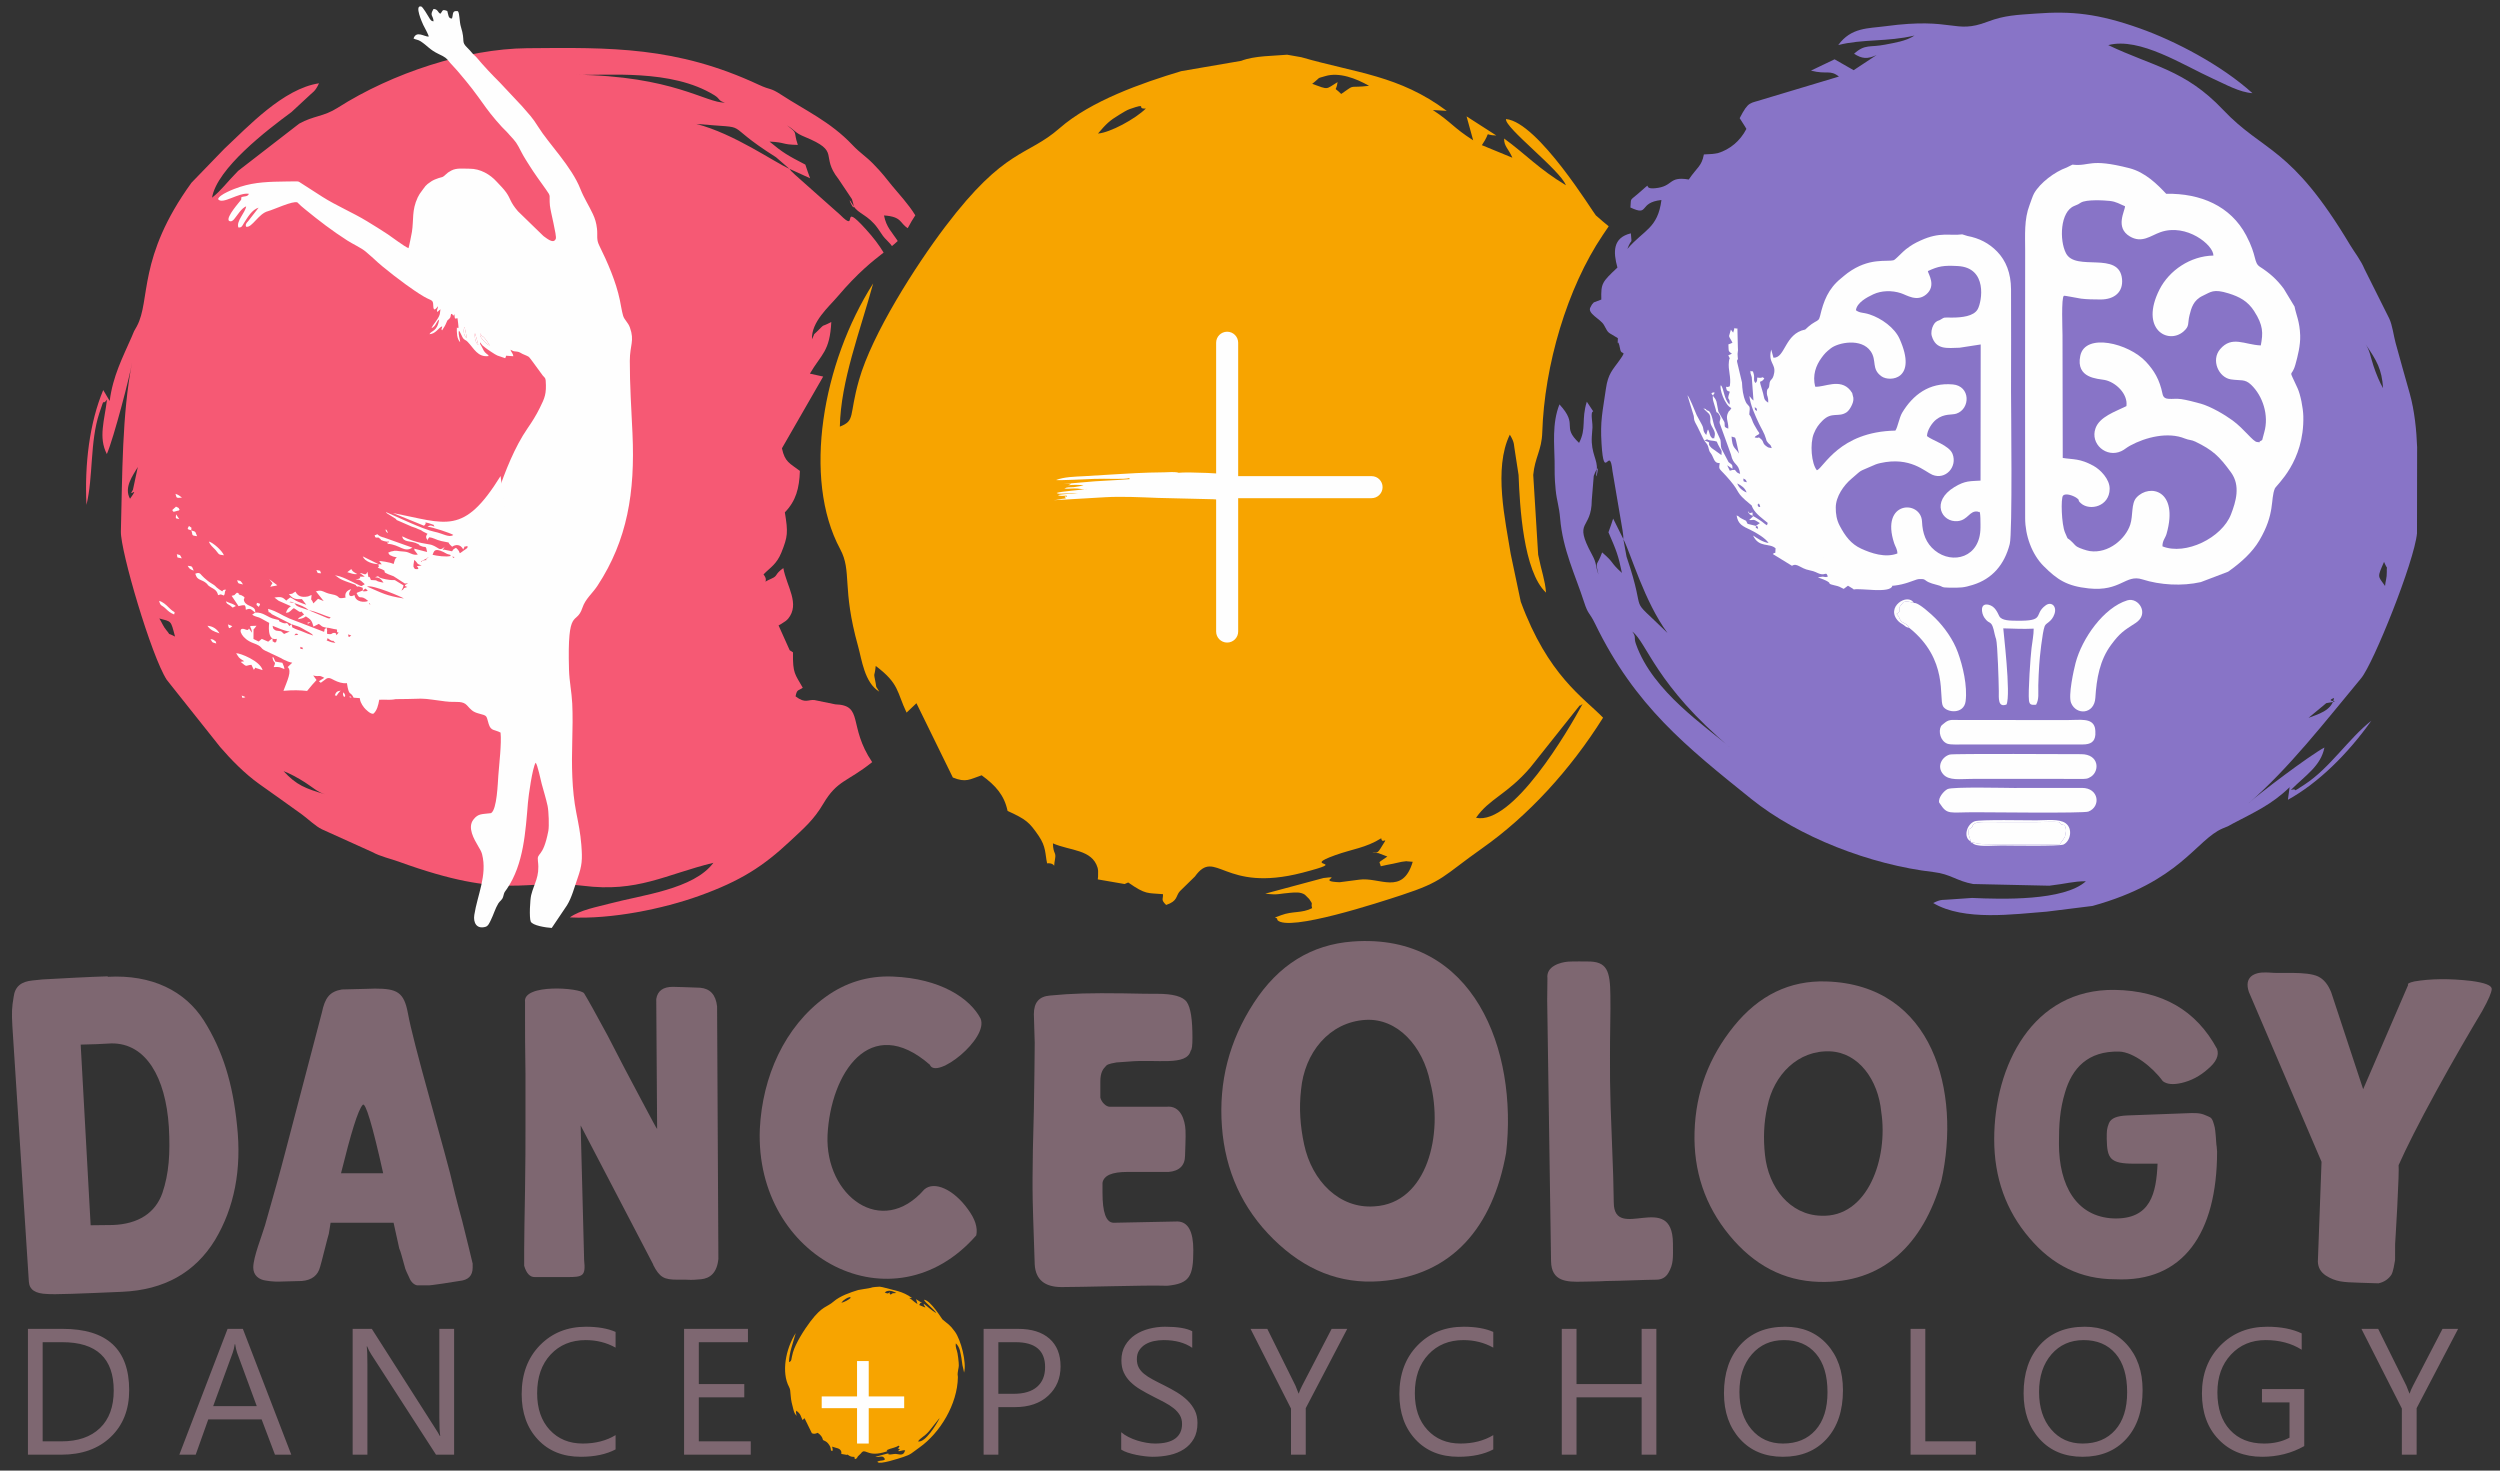 <?xml version="1.0" encoding="UTF-8"?> <svg xmlns="http://www.w3.org/2000/svg" xmlns:xlink="http://www.w3.org/1999/xlink" width="187px" height="110px" viewBox="0 0 187 110"><rect x="0" y="0" width="187" height="110" fill="#333333" stroke="none"/> <!-- Generator: Sketch 62 (91390) - https://sketch.com --> <title>Group</title> <desc>Created with Sketch.</desc> <g id="Page-1" stroke="none" stroke-width="1" fill="none" fill-rule="evenodd"> <g id="logo_danceology_curves.pdf" transform="translate(-204, -366)"> <g id="Group" transform="translate(204, 365.89)"> <g id="Group-63" transform="translate(6, 0)"> <path d="M15.21,57.791 C15.646,57.947 16.291,58.296 16.805,58.626 C17.428,59.025 17.728,59.343 18.283,59.513 C16.864,59.094 16.182,58.848 15.21,57.791 Z M5.916,46.372 C6.837,46.623 6.765,46.481 7.093,47.726 C6.365,47.347 6.861,47.742 6.451,47.256 C6.187,46.944 6.116,46.676 5.916,46.372 Z M3.726,37.417 C3.25,36.572 3.94,35.676 4.309,35.04 L3.944,36.743 C3.491,37.449 4.515,36.323 3.726,37.417 Z M53.049,12.739 C51.938,12.258 48.919,10.109 46.08,9.38 C50.529,9.776 47.702,9.125 52.044,11.87 L53.049,12.739 Z M36.952,5.7 C39.453,5.781 44.209,5.243 47.43,7.229 C47.888,7.512 47.709,7.652 48.227,7.781 C46.843,7.848 44.375,5.774 36.952,5.7 Z M53.049,12.739 L54.597,13.445 C54.497,13.202 54.344,12.733 54.239,12.423 C52.915,11.735 52.578,11.546 51.558,10.7 C52.826,10.762 52.411,10.925 53.678,10.949 C53.301,9.837 53.742,10.168 52.864,9.485 C53.55,9.907 53.43,10.032 54.189,10.344 C56.955,11.482 55.298,11.697 56.72,13.504 L57.727,15.008 C58.25,16.726 57.035,14.151 57.837,15.508 C58.199,16.121 58.937,16.169 59.664,17.199 C60.141,17.874 59.95,17.691 60.472,18.223 C60.597,18.351 60.673,18.445 60.718,18.515 C60.873,18.39 61.016,18.266 61.15,18.138 C60.73,17.479 60.293,17.118 60.124,16.225 C61.483,16.318 61.288,16.801 61.9,17.177 L61.941,17.1 C62.099,16.799 62.275,16.504 62.465,16.215 C61.932,15.349 61.229,14.617 60.72,13.993 C60.258,13.428 60.004,13.066 59.319,12.367 C58.734,11.77 58.365,11.589 57.744,10.934 C56.128,9.225 54.195,8.344 52.473,7.219 C51.562,6.623 51.711,6.895 50.755,6.449 C44.596,3.575 39.682,3.658 33.425,3.716 C28.875,3.758 23.347,5.567 19.264,8.168 C18.184,8.857 17.479,8.747 16.382,9.357 L11.814,12.891 C10.924,13.794 10.591,14.313 9.861,14.898 C10.227,12.698 14.008,9.816 15.801,8.494 L16.935,7.443 C17.436,6.946 17.547,7.009 17.862,6.341 C15.188,6.741 12.545,9.589 10.772,11.247 L8.325,13.775 C4.259,19.39 5.289,22.566 4.239,24.509 C3.851,25.227 4.186,24.544 3.854,25.299 C3.159,26.884 2.441,28.249 2.205,30.101 L1.721,29.286 C0.701,31.726 0.318,34.825 0.467,37.874 C0.983,35.761 0.718,33.148 1.435,30.998 C1.9,29.603 1.575,30.573 2.003,30.003 C1.813,31.581 1.349,32.826 1.992,34.073 C2.508,32.888 3.74,28.151 3.885,27.189 C3.118,31.115 3.156,35.601 3.042,39.856 C3.002,41.305 5.32,49.188 6.474,50.962 L10.469,55.988 C11.268,56.914 12.296,57.974 13.399,58.759 C14.553,59.581 15.401,60.174 16.569,61.02 C17.049,61.368 17.588,61.906 18.085,62.144 L21.836,63.84 C22.477,64.187 23.217,64.341 23.806,64.555 C31.983,67.525 33.152,65.797 37.588,66.363 C41.698,66.888 43.76,65.527 47.362,64.647 C45.9,66.629 42.007,67.055 39.604,67.698 C38.651,67.953 37.418,68.166 36.621,68.732 C39.756,68.887 43.604,68.087 46.288,67.124 C49.429,65.997 51.106,64.894 53.101,63.026 C54.143,62.05 54.854,61.46 55.585,60.225 C56.634,58.453 57.355,58.623 59.239,57.118 C57.406,54.401 58.644,52.862 56.475,52.794 L54.934,52.477 C54.464,52.408 54.253,52.774 53.509,52.198 C53.612,51.634 53.726,51.792 54.046,51.553 C53.474,50.524 53.289,50.521 53.316,48.907 C53.234,48.854 53.122,48.781 53.069,48.748 L52.236,46.891 C52.292,46.853 52.382,46.817 52.416,46.794 L52.776,46.556 C52.823,46.512 52.902,46.451 52.945,46.399 C53.87,45.278 52.839,43.98 52.593,42.602 C51.911,43.089 52.217,43.169 51.704,43.392 C50.828,43.773 51.592,43.679 51.111,43.077 C51.601,42.563 52.096,42.328 52.458,41.414 C52.92,40.25 52.959,39.951 52.707,38.434 C53.54,37.576 53.787,36.635 53.832,35.335 C53.075,34.755 52.712,34.691 52.489,33.642 L55.574,28.277 L54.58,28.058 C55.446,26.577 56.071,26.416 56.181,24.193 C55.337,24.649 55.807,24.217 55.092,24.928 C54.773,25.246 55.019,24.906 54.735,25.489 C54.681,24.183 55.981,23.081 56.668,22.273 C58.152,20.525 59.254,19.653 60.095,19.003 C59.752,18.444 59.39,17.943 58.748,17.237 C56.763,15.05 58.292,17.64 56.848,16.183 L53.476,13.188 C53.063,12.8 53.258,12.983 53.049,12.739 L53.049,12.739 Z" id="Fill-1" fill="#F65974"></path> <path d="M79.711,8.228 C78.914,9.012 77.039,10.03 76.128,10.1 C76.74,9.381 76.987,9.136 77.729,8.689 C77.97,8.543 78.284,8.345 78.488,8.274 C79.96,7.758 78.922,8.281 79.711,8.228 Z M96.404,6.53 L95.929,6.576 C94.872,6.652 95.336,6.446 94.322,7.138 C93.696,6.513 93.947,7.063 94.051,6.251 C93.138,6.801 93.428,6.847 92.152,6.381 C92.875,5.816 92.404,6.025 93.124,5.805 C94.163,5.488 95.441,5.976 96.404,6.53 Z M104.407,61.281 C105.393,59.847 106.736,59.542 108.473,57.513 L112.152,52.886 C112.257,52.899 112.299,52.806 112.374,52.772 C111.285,54.791 107.142,61.86 104.407,61.281 Z M114.331,17.037 C114.045,16.805 113.73,16.543 113.372,16.223 C113.201,16.071 109.05,9.233 106.647,9.016 C106.535,9.657 110.69,12.817 111.13,13.967 C109.09,12.741 108.13,11.649 106.509,10.472 C106.487,11.053 106.854,11.252 107.125,11.908 L104.844,10.968 C105.635,9.802 104.867,10.229 105.924,10.244 L103.699,8.814 L104.192,10.604 C102.703,9.656 102.604,9.284 101.176,8.339 L102.217,8.404 C98.663,5.744 95.432,5.574 91.338,4.389 L90.281,4.203 C89.278,4.298 87.85,4.267 86.835,4.662 L82.352,5.433 C79.382,6.324 75.585,7.661 73.255,9.701 C70.803,11.847 69.202,11.132 64.715,17.049 C62.481,19.995 59.231,25.098 58.255,28.53 C57.486,31.232 58.003,31.556 56.821,32.022 C56.886,28.606 58.327,24.922 59.312,21.312 C55.535,27.237 53.998,35.889 56.844,41.182 C57.745,42.856 56.955,44.058 58.184,48.446 C58.469,49.468 58.657,51.162 59.769,51.847 C59.445,51.285 59.59,51.679 59.505,51.237 C59.315,50.247 59.41,50.878 59.504,49.923 C61.284,51.258 61.068,51.866 61.812,53.412 L62.55,52.711 L65.272,58.268 C66.267,58.67 66.522,58.405 67.427,58.102 C68.479,58.866 69.122,59.596 69.367,60.767 C70.765,61.407 70.991,61.607 71.698,62.64 C72.253,63.451 72.171,63.993 72.323,64.687 C73.092,64.625 72.742,65.31 72.916,64.371 C73.018,63.821 72.781,64.03 72.758,63.193 C74.038,63.759 75.692,63.631 76.103,65.025 C76.122,65.089 76.129,65.189 76.139,65.252 L76.135,65.684 C76.135,65.725 76.115,65.82 76.114,65.888 L78.12,66.235 C78.177,66.21 78.3,66.157 78.39,66.119 C79.713,67.044 79.818,66.892 80.991,66.993 C81.011,67.393 80.816,67.398 81.226,67.8 C82.12,67.505 81.934,67.125 82.254,66.774 L83.379,65.673 C84.957,63.486 85.474,66.935 91.427,65.387 C95.231,64.397 91.13,65.062 93.879,64.075 C95.145,63.62 96.164,63.533 97.317,62.812 C97.373,63.373 98.001,62.42 97.256,63.586 C96.964,64.043 96.93,63.828 96.652,63.869 C97.483,64.007 96.661,63.774 97.775,64.179 C96.962,64.756 97.202,64.472 97.28,64.907 C97.706,64.799 97.743,64.811 98.195,64.717 C98.268,64.701 98.834,64.575 98.84,64.574 C99.472,64.506 98.862,64.52 99.672,64.572 C98.909,67.125 97.187,65.688 95.668,65.91 C95.539,65.929 94.219,66.101 94.202,66.101 C92.404,66.035 94.557,65.589 93,65.785 L88.643,66.954 C89.65,67.079 89.651,66.95 90.513,66.89 C90.864,66.866 91.268,66.811 91.607,67.035 L91.926,67.353 C92.282,67.853 92.023,67.598 92.147,68.04 C91.371,68.438 90.69,68.242 89.832,68.566 C88.972,68.89 89.578,68.616 89.545,68.927 C90.353,69.85 97.21,67.595 98.828,67.066 C102.004,66.027 101.87,65.676 104.875,63.555 C108.304,61.136 111.45,57.711 113.909,53.793 C112.436,52.27 109.791,50.65 107.753,45.118 L107.002,41.555 C106.609,39.073 105.696,35.157 106.935,32.622 C107.33,33.277 107.209,33.337 107.345,34.054 L107.589,35.636 C107.676,37.942 107.943,42.859 109.644,44.439 C109.567,43.473 109.313,42.888 109.054,41.601 L108.686,35.632 C108.805,34.335 109.319,33.79 109.361,32.462 C109.517,27.447 111.223,21.641 113.888,17.693 L114.331,17.037 Z" id="Fill-2" fill="#F7A400"></path> <path d="M172.256,29.15 C172.017,28.753 171.734,28.073 171.541,27.49 C171.306,26.785 171.27,26.348 170.947,25.864 C171.783,27.088 172.157,27.711 172.256,29.15 Z M172.401,43.94 C171.846,43.162 171.814,43.319 172.326,42.138 C172.654,42.895 172.515,42.273 172.532,42.911 C172.543,43.321 172.434,43.576 172.401,43.94 Z M168.586,52.317 C168.433,53.278 167.352,53.541 166.677,53.805 L168.005,52.705 C169.55,52.448 167.693,52.677 168.586,52.317 Z M115.424,40.43 C115.984,41.508 116.99,45.094 118.729,47.456 C115.544,44.337 117.323,46.63 115.664,41.744 L115.424,40.43 Z M123.501,56.097 C121.623,54.453 117.629,51.869 116.368,48.283 C116.188,47.772 116.412,47.777 116.092,47.349 C117.2,48.17 117.826,51.349 123.501,56.097 Z M115.424,40.43 L114.664,38.901 C114.592,39.154 114.422,39.617 114.312,39.925 C114.909,41.299 115.054,41.659 115.32,42.965 C114.381,42.115 114.8,42.251 113.839,41.43 C113.446,42.537 113.309,42 113.566,43.088 C113.297,42.326 113.467,42.304 113.074,41.58 C111.642,38.944 113.05,39.823 113.065,37.514 L113.213,35.703 C113.866,34.031 113.22,36.809 113.436,35.243 C113.534,34.535 112.994,34.032 113.067,32.768 C113.115,31.94 113.15,32.203 113.074,31.458 C112.959,30.318 113.558,31.51 112.694,30.158 C112.267,31.511 112.682,32.148 112.114,33.238 C110.75,31.955 112.116,31.956 110.647,30.359 C110.079,31.776 110.27,33.415 110.284,34.604 C110.292,35.338 110.265,35.781 110.364,36.76 C110.448,37.596 110.622,37.97 110.697,38.874 C110.892,41.229 111.841,43.139 112.475,45.105 C112.811,46.145 112.864,45.84 113.326,46.792 C116.305,52.927 120.143,55.967 124.999,59.874 C128.531,62.716 133.901,64.795 138.644,65.343 C139.9,65.488 140.375,66.019 141.596,66.235 L147.286,66.361 C148.527,66.219 149.102,66.023 150.024,66.028 C148.39,67.515 143.706,67.377 141.513,67.276 L139.993,67.381 C139.302,67.453 139.255,67.333 138.602,67.656 C140.908,69.032 144.694,68.478 147.079,68.303 L150.517,67.875 C157.099,66.058 158.257,62.927 160.261,62.074 C161,61.758 160.322,62.08 161.042,61.699 C162.552,60.902 163.944,60.289 165.263,58.991 L165.135,59.934 C167.42,58.673 169.619,56.494 171.378,54.019 C169.682,55.343 168.281,57.552 166.407,58.777 C165.192,59.572 166.038,59.021 165.359,59.195 C166.475,58.083 167.597,57.404 167.867,56.024 C166.742,56.624 162.882,59.544 162.179,60.205 C165.183,57.623 167.91,54.096 170.612,50.844 C171.533,49.738 174.591,42.117 174.791,40.003 L174.801,33.554 C174.755,32.326 174.614,30.849 174.247,29.538 C173.863,28.167 173.573,27.169 173.193,25.77 C173.037,25.196 172.952,24.434 172.715,23.934 L170.868,20.241 C170.587,19.564 170.112,18.977 169.79,18.438 C165.315,10.951 163.352,11.563 160.283,8.319 C157.438,5.312 155.014,5.073 151.698,3.485 C154.041,2.86 157.303,4.987 159.549,6.003 C160.441,6.406 161.521,7.018 162.483,7.079 C160.163,4.978 156.707,3.171 154.047,2.228 C150.935,1.124 148.964,0.926 146.28,1.125 C144.877,1.229 143.967,1.24 142.646,1.743 C140.161,2.688 140.156,1.385 135.059,2.068 C133.72,2.248 132.471,2.15 131.5,3.481 C133.316,3.013 135.184,3.254 137.208,2.767 C136.578,3.192 135.69,3.312 135.01,3.448 C133.868,3.676 133.513,3.382 132.685,4.129 C133.286,4.52 133.693,4.54 134.371,4.225 L132.652,5.361 L131.227,4.546 L129.46,5.392 C130.654,5.707 130.874,5.298 131.551,5.837 L125.917,7.528 C124.873,7.88 124.811,7.631 124.128,8.948 L124.533,9.586 C124.549,9.612 124.602,9.695 124.631,9.752 C124.166,10.662 123.385,11.295 122.502,11.563 C122.418,11.588 122.171,11.614 122.089,11.626 L121.45,11.662 C121.284,12.55 120.959,12.598 120.319,13.537 C118.752,13.274 119.213,14.063 117.786,14.192 C116.705,14.29 117.824,13.489 116.531,14.594 C115.859,15.169 116.029,14.894 115.955,15.631 C117.431,16.321 116.496,15.261 118.276,15.07 C117.999,17.207 116.971,17.287 115.727,18.728 C116.081,17.8 116.064,18.532 115.987,17.563 C114.619,17.895 114.664,18.97 114.984,20.123 C113.816,21.224 113.752,21.302 113.779,22.516 L113.216,22.73 C113.185,22.761 113.112,22.845 113.085,22.877 C113.055,22.913 113.004,23.033 112.981,23.066 C112.655,23.54 113.737,23.975 113.971,24.414 C114.363,25.151 114.238,24.903 115.016,25.405 C114.994,26.39 114.968,25.08 115.198,26.267 C115.286,26.724 115.737,26.217 115.119,27.088 C114.65,27.75 114.284,28.055 114.126,29.164 C113.874,30.94 113.685,31.561 113.796,33.317 C113.982,36.28 114.395,33.291 114.612,35.34 L115.371,39.809 C115.45,40.374 115.412,40.108 115.424,40.43 L115.424,40.43 Z" id="Fill-3" fill="#8874C7"></path> <g id="Group-17" transform="translate(120, 12)" fill="#FEFEFE"> <path d="M12.662,32.206 C13.085,32.075 15.416,32.532 15.547,31.929 C15.565,31.841 13.579,30.973 13.609,30.867 C12.18,30.392 12.357,30.085 11.384,28.998 C10.739,28.277 10.245,26.46 10.104,25.553 C9.663,22.723 9.475,23.686 8.53,21.551 C7.404,19.008 8.656,18.181 8.738,16.827 C8.825,15.377 8.68,13.619 9.032,12.76 C7.485,13.061 7.549,14.899 6.655,14.869 L6.487,14.257 C6.234,15.259 6.826,15.298 6.71,15.998 C6.602,16.642 6.386,16.388 6.351,16.874 C6.317,17.345 6.159,17.017 6.162,17.53 C6.163,17.77 6.28,17.75 6.262,18.228 C5.894,17.989 5.987,17.887 5.875,17.511 C5.481,16.185 5.679,16.937 5.97,16.407 C5.711,16.226 5.966,16.43 5.439,16.352 C5.432,16.571 5.444,16.644 5.313,16.761 C5.112,16.552 5.267,16.364 5.174,16.067 C5.051,15.676 5.164,15.989 5.03,15.867 C4.906,15.978 4.898,15.615 4.947,16.055 C4.951,16.087 5.015,16.255 5.032,16.322 L5.161,18.07 C4.949,17.896 5.038,17.925 4.855,17.737 C4.924,18.403 5.287,19.186 5.566,19.782 C5.756,20.189 5.966,20.477 6.099,20.938 C6.154,21.129 6.113,21.051 6.216,21.193 C6.391,21.432 6.418,21.279 6.528,21.63 C6.244,21.566 6.322,21.629 6.102,21.472 C5.801,21.258 5.965,21.128 5.675,20.911 C5.359,20.672 5.808,20.934 5.251,20.834 C5.36,20.65 5.269,20.789 5.388,20.692 C5.605,20.515 5.374,20.808 5.607,20.513 C5.409,20.258 5.394,20.168 5.208,19.869 C5.076,19.655 5.037,19.351 4.846,19.114 C4.923,18.418 4.869,18.583 4.676,18.32 C4.62,18.243 4.636,18.288 4.578,18.161 C4.379,17.718 4.32,17.221 4.302,16.723 L3.932,15.166 C3.934,14.69 4.05,15.373 3.982,14.805 C3.937,14.418 4.033,14.46 3.993,14.1 L3.958,12.677 C3.64,12.745 3.836,12.398 3.64,12.991 L3.47,12.768 L3.337,13.228 C3.331,13.35 3.518,13.564 3.588,13.747 L3.284,13.871 C3.324,14.34 3.219,14.348 3.546,14.566 C3.527,14.574 3.517,14.593 3.489,14.592 L3.276,14.687 C3.463,15.117 3.373,14.721 3.324,15.141 C3.241,15.838 3.509,16.256 3.389,17.001 C3.22,17.076 3.221,17.064 3.106,17.037 C3.152,17.288 3.114,17.322 3.39,17.412 C3.105,18.221 3.429,17.687 3.376,18.375 C2.934,17.967 2.964,17.178 2.72,16.924 C2.584,17.134 3.006,18.43 3.507,18.634 C3.288,19.01 3.416,18.704 3.293,18.917 C3.025,19.385 3.302,19.629 3.278,20.171 C2.886,20.038 3.056,19.992 2.984,19.68 L2.538,18.902 C2.533,18.882 2.529,18.855 2.524,18.835 L2.396,18.164 C2.271,17.721 1.978,17.815 2.269,17.489 C2.07,17.443 2.176,17.435 2.003,17.553 C2.29,17.882 2.074,17.569 2.12,17.891 C2.148,18.086 2.103,17.937 2.153,18.11 L2.319,18.674 C2.421,19.133 2.403,18.841 2.558,19.067 C2.828,19.454 2.593,19.49 2.63,19.76 L3.475,22.105 C3.652,22.968 4.054,22.709 4.162,23.556 C3.882,23.448 3.964,23.478 3.77,23.257 C3.393,23.279 3.759,23.23 3.389,23.32 L3.191,22.911 L3.588,23.181 C3.601,22.819 3.538,22.879 3.298,22.676 L2.763,21.66 C2.692,21.448 2.738,21.273 2.689,21.011 L2.272,20.089 C2.264,20.069 2.252,20.047 2.245,20.027 C2.123,19.671 2.075,19.12 1.832,18.855 L1.778,18.84 C1.397,18.705 1.869,18.761 1.411,18.659 L1.843,19.073 C2.003,19.346 1.891,19.554 1.948,19.77 C2.029,20.074 2.329,20.352 2.268,20.663 C2.174,21.14 2.245,20.774 2.125,20.915 C1.852,20.748 1.922,20.524 1.759,20.23 C1.747,20.25 1.752,20.285 1.727,20.29 L1.628,20.645 C1.322,20.316 1.486,20.22 1.305,19.886 L0.913,19.163 C0.767,18.844 0.413,17.885 0.22,17.674 L0.694,19.227 C0.746,19.552 0.642,19.439 0.977,20.042 L1.371,20.855 C1.587,21.324 1.712,21.206 1.818,21.697 C1.873,21.953 1.929,21.92 2.052,22.142 C2.212,22.432 2.24,22.778 2.637,22.748 C2.546,23.319 2.548,23.026 3.419,24.06 C4.242,25.036 3.762,24.886 4.901,25.815 C5.126,26.001 4.971,25.86 5.114,26.128 C5.35,26.571 5.841,26.901 6.227,27.225 L6.17,27.4 C5.964,27.283 5.953,27.242 5.794,27.126 C5.673,27.037 5.51,26.944 5.392,26.863 C4.938,26.548 5.134,26.913 5.088,26.442 C4.661,26.544 4.994,26.503 4.735,26.356 C4.841,26.576 4.881,26.628 5.168,26.702 L4.837,27.007 C5.223,27.045 5.054,26.86 5.639,27.237 L5.339,27.446 L4.72,27.293 C4.527,26.948 4.709,27.138 4.422,26.975 C4.279,26.894 4.313,26.929 4.159,26.831 C3.95,26.698 4.287,26.858 3.899,26.66 C3.997,27.332 4.352,27.468 4.969,27.764 C5.332,27.938 6.074,28.371 6.294,28.731 C5.821,28.647 5.472,28.391 5.128,28.167 C5.577,29.115 6.342,28.699 6.813,29.123 C6.781,29.752 6.801,29.304 6.613,29.556 L8.04,30.432 C8.423,30.189 8.654,30.633 9.346,30.765 C9.807,30.854 9.894,30.967 10.125,31.035 C10.57,31.166 10.591,30.827 10.718,31.234 C10.699,31.243 10.689,31.264 10.657,31.26 C10.623,31.256 10.608,31.276 10.591,31.276 C10.431,31.27 10.479,31.255 10.348,31.242 L9.977,31.293 C11.447,31.829 10.388,31.695 11.226,31.894 C11.63,31.99 11.524,31.973 11.909,32.158 L12.229,31.921 L12.618,32.16 L12.662,32.206 Z M2.766,22.151 C2.777,21.755 2.828,21.914 2.637,21.595 C2.509,21.379 2.502,21.331 2.417,21.144 C2.227,21.077 2.12,21.084 1.974,21.062 C1.587,21 1.813,20.908 1.49,21.064 C2.189,21.284 1.541,21.179 2.032,21.626 L2.766,22.151 Z M4.075,22.036 L3.847,21.027 C3.748,20.763 3.873,20.887 3.518,20.764 C3.592,21.675 3.74,21.517 4.075,22.036 Z M5.252,18.565 C5.278,18.831 5.259,18.746 5.423,18.848 C5.396,18.636 5.462,18.711 5.252,18.565 Z M4.665,24.184 C4.593,24.005 4.6,23.988 4.401,23.903 C4.426,24.187 4.373,24.099 4.665,24.184 Z M4.647,24.949 C4.532,24.613 4.262,24.43 3.949,24.271 C4.028,24.549 4.323,24.821 4.647,24.949 Z M5.519,26.009 C5.552,25.979 5.791,26.194 5.566,25.767 C5.42,25.926 5.455,25.803 5.519,26.009 Z M5.339,27.446 C5.366,27.681 5.233,27.524 5.508,27.672 C5.422,27.35 5.591,27.567 5.339,27.446 L5.339,27.446 Z" id="Fill-4"></path> <g id="Group-16" transform="translate(7, 0)"> <path d="M21.276,13.206 C21.275,12.784 21.174,10.354 21.378,10.237 C21.433,10.205 22.426,10.42 22.664,10.449 C23.093,10.502 23.636,10.511 24.126,10.511 C25.178,10.512 25.823,9.938 25.728,8.978 C25.517,6.845 22.26,8.457 21.536,7.053 C21.032,6.078 21.095,3.941 22.157,3.514 C22.505,3.375 22.418,3.406 22.643,3.268 C23.059,3.012 24.394,3.095 24.808,3.139 C25.315,3.194 25.565,3.383 25.952,3.537 C25.95,3.893 25.185,5.13 26.315,5.796 C27.218,6.329 27.859,5.737 28.608,5.474 C30.542,4.798 32.576,6.433 32.563,7.226 C30.842,7.255 29.255,8.337 28.532,9.762 C27.026,12.736 29.173,13.9 30.32,12.911 C30.805,12.493 30.617,12.323 30.777,11.686 C30.909,11.157 31.057,10.56 31.781,10.227 C32.374,9.954 32.551,9.698 33.692,10.053 C34.508,10.306 35.125,10.63 35.607,11.377 C36.302,12.453 36.283,13.024 36.107,13.948 C34.893,13.899 33.95,13.192 33.068,14.225 C32.364,15.049 32.956,16.346 33.866,16.487 C34.606,16.601 34.907,16.436 35.382,16.889 C36.254,17.722 36.734,19.173 36.366,20.447 C36.15,21.194 36.297,20.956 36.048,21.12 C35.918,21.21 36.216,21.209 35.823,21.172 C35.519,21.143 34.874,20.201 33.997,19.559 C33.386,19.112 32.388,18.531 31.636,18.31 C31.222,18.189 30.535,18.018 30.156,17.963 C29.491,17.865 28.874,18.148 28.758,17.578 C28.538,16.498 28.13,15.829 27.518,15.17 C26.227,13.779 22.967,12.98 22.605,14.725 C22.253,16.42 23.924,16.433 24.433,16.532 C25.216,16.683 26.182,17.543 26.057,18.488 C25.206,18.909 24.056,19.278 23.745,20.144 C23.324,21.316 24.559,22.382 25.679,21.853 C25.934,21.732 26.034,21.608 26.328,21.446 C27.497,20.807 29.168,20.394 30.434,20.914 C30.743,21.04 30.915,21 31.207,21.142 C32.511,21.775 32.993,22.225 33.88,23.446 C34.606,24.446 34.245,25.632 33.88,26.579 C33.201,28.346 30.476,29.672 28.752,28.978 C28.745,28.538 28.962,28.379 29.058,28.042 C29.99,24.771 27.794,24.263 26.811,25.325 C26.398,25.771 26.566,26.664 26.342,27.352 C26,28.404 24.726,29.54 23.312,29.331 C23.096,29.3 22.538,29.117 22.36,29.002 C22.215,28.907 22.139,28.795 22.015,28.673 C21.513,28.176 21.775,28.647 21.468,27.956 C21.193,27.335 21.145,25.365 21.313,25.188 C21.518,24.954 22.134,25.212 22.327,25.353 C22.654,25.593 22.325,25.47 22.661,25.763 C23.325,26.343 24.788,25.996 24.803,24.678 C24.812,23.942 24.096,23.229 23.59,22.952 C22.557,22.388 22.101,22.495 21.293,22.364 L21.276,13.206 Z M22.018,0.425 L21.59,0.64 C20.689,0.961 19.611,1.777 19.156,2.563 C19.043,2.759 18.914,3.178 18.812,3.445 C18.396,4.532 18.483,5.658 18.482,6.867 C18.48,10.213 18.481,13.558 18.475,16.904 C18.47,20.224 18.482,23.545 18.481,26.865 C18.48,28.176 18.986,29.574 19.862,30.451 C20.887,31.476 21.598,31.948 23.232,32.123 C25.628,32.38 25.985,31.044 27.245,31.447 C28.576,31.873 30.22,31.967 31.621,31.651 L33.656,30.876 C33.747,30.821 33.773,30.792 33.827,30.753 C34.661,30.151 35.478,29.416 35.994,28.544 C37.191,26.522 36.816,25.487 37.157,24.653 C37.26,24.399 39.375,22.666 39.288,19.241 C39.273,18.624 39.078,17.64 38.866,17.167 C38.123,15.506 38.389,16.483 38.7,15.366 C38.868,14.759 39.077,13.949 39.054,13.205 C39.02,12.144 38.746,11.652 38.633,11.044 L37.821,9.7 C37.299,8.999 36.757,8.526 36.049,8.071 C35.555,7.754 35.844,7.284 35.016,5.719 C33.849,3.515 31.609,2.562 29.029,2.604 C28.368,1.901 27.465,0.993 26.274,0.689 C23.238,-0.087 23.361,0.576 22.018,0.425 L22.018,0.425 Z" id="Fill-5"></path> <path d="M9.092,13.462 C8.716,12.62 7.729,11.919 6.85,11.63 C6.337,11.462 6.141,11.549 5.822,11.317 C5.895,10.758 6.606,10.365 7.12,10.125 C7.729,9.841 8.506,9.817 9.191,10.041 C9.627,10.182 10.385,10.715 11.076,10.138 C11.868,9.478 11.216,8.583 11.204,8.387 C11.995,8.023 12.35,7.95 13.45,8.011 C15.684,8.133 15.252,10.657 14.934,11.236 C14.638,11.774 13.735,11.863 13.007,11.866 C12.379,11.868 12.479,11.816 12.146,12.022 C11.973,12.129 11.996,12.052 11.813,12.189 C11.719,12.26 11.661,12.353 11.612,12.442 C11.497,12.654 11.423,12.993 11.497,13.242 C11.81,14.305 12.667,14.14 13.574,14.12 L15.156,13.876 L15.145,24.059 C14.393,24.113 14.018,24.038 13.186,24.545 C11.405,25.631 12.231,27.214 13.443,27.089 C14.212,27.011 14.324,26.274 14.937,26.378 L15.036,26.414 C15.159,26.202 15.139,27.488 15.139,27.569 C15.137,29.827 13.048,30.359 11.728,29.285 C11.058,28.739 10.803,27.999 10.767,27.127 C10.7,25.495 7.616,25.536 8.688,28.756 C8.769,29 8.918,29.172 8.926,29.51 C8.025,29.858 6.964,29.494 6.218,29.151 C5.454,28.8 5.018,28.209 4.609,27.433 C4.382,27.002 4.309,26.55 4.315,26.06 C4.324,25.238 4.921,24.405 5.478,23.932 C6.368,23.175 5.927,23.456 7.033,22.963 C7.239,22.871 7.363,22.812 7.636,22.75 C9.899,22.238 10.989,23.399 11.548,23.627 C12.528,24.027 13.426,23.032 13.052,22.065 C12.797,21.408 11.525,21.059 11.137,20.729 C11.151,20.285 11.509,19.741 11.829,19.49 C12.423,19.025 13.001,19.163 13.333,19.052 C14.399,18.697 14.402,16.984 13.072,16.865 C11.295,16.706 10.086,17.656 9.293,18.962 C9.057,19.35 8.954,20.067 8.774,20.319 C4.567,20.399 3.417,23.099 2.904,23.288 C2.489,22.792 2.374,21.295 2.669,20.556 C2.848,20.109 3.037,19.863 3.322,19.576 C4.023,18.872 4.521,19.365 5.139,18.939 C5.266,18.851 5.402,18.646 5.484,18.481 C5.575,18.296 5.658,18.094 5.631,17.865 C5.63,17.856 5.551,17.526 5.544,17.509 L5.395,17.297 C4.632,16.377 3.429,17.101 2.775,17.034 C2.562,16.166 2.829,15.452 3.255,14.868 C3.484,14.553 3.599,14.438 3.937,14.17 C4.49,13.73 6.232,13.377 6.927,14.386 C7.41,15.087 6.955,15.708 7.744,16.265 C8.357,16.697 10.452,16.509 9.092,13.462 Z M0.645,19.374 C0.576,19.704 0.466,19.818 0.385,20.079 C0.308,20.328 0.245,20.579 0.208,20.839 C0.136,21.346 0.137,22.153 0.247,22.654 C0.479,23.715 0.828,24.544 1.418,25.294 C1.566,25.483 1.751,25.63 1.868,25.78 C2.049,26.009 1.962,26.266 2.026,26.578 C2.152,27.195 2.241,27.59 2.406,28.143 C2.639,28.93 3.448,29.958 3.96,30.402 C4.682,31.029 5.488,31.433 6.487,31.711 C8.87,32.372 10.096,31.435 10.559,31.423 C10.907,31.413 10.914,31.431 11.088,31.56 C11.298,31.715 11.73,31.823 11.987,31.89 C12.355,31.986 12.161,32.063 12.818,32.068 C13.671,32.075 13.874,32.075 14.575,31.857 C16.025,31.406 16.932,30.346 17.328,28.806 C17.541,27.983 17.425,18.686 17.425,17.403 C17.425,14.853 17.44,12.297 17.425,9.748 C17.418,8.534 17.046,7.61 16.389,6.931 C15.78,6.302 15.046,5.925 14.165,5.761 L13.773,5.639 C12.84,5.767 12.134,5.428 10.675,6.092 C10.167,6.324 9.985,6.44 9.568,6.75 C9.331,6.927 8.769,7.54 8.652,7.571 C8.102,7.718 6.824,7.346 5.201,8.531 C5.044,8.645 4.881,8.791 4.717,8.924 C3.741,9.712 3.402,10.644 3.143,11.736 C3.069,12.047 3.003,12.062 2.734,12.21 C2.124,12.547 1.39,13.407 1.039,14.035 C-0.493,16.782 0.968,18.429 0.933,18.832 C0.919,18.996 0.734,19.296 0.645,19.374 L0.645,19.374 Z" id="Fill-6"></path> <path d="M16.96,46.367 L22.607,46.373 C23,46.373 23.142,46.387 23.418,46.199 C24.067,45.758 24.006,44.523 22.67,44.522 C22,44.522 13.137,44.472 12.85,44.549 C12.269,44.704 11.827,45.443 12.36,46.034 C12.793,46.516 13.618,46.373 14.45,46.372 C15.287,46.371 16.123,46.367 16.96,46.367" id="Fill-7"></path> <path d="M12.053,48.15 C12.066,48.196 12.017,48.083 12.098,48.208 C12.671,49.092 12.791,48.86 14.764,48.866 C15.691,48.868 22.853,48.953 23.209,48.817 C24.165,48.452 24.007,47.043 22.736,47.046 L17.65,47.05 C17.059,47.05 13.044,46.949 12.677,47.134 C12.389,47.279 11.958,47.79 12.053,48.15" id="Fill-8"></path> <path d="M13.948,43.794 L22.795,43.795 C23.38,43.795 23.691,43.595 23.733,43.073 C23.745,42.924 23.733,42.65 23.691,42.512 C23.479,41.801 22.599,41.969 21.729,41.969 L13.634,41.968 C13.12,41.968 12.839,41.892 12.514,42.139 C12.416,42.214 12.218,42.37 12.189,42.424 C11.974,42.828 12.143,43.535 12.655,43.737 C12.906,43.835 13.641,43.794 13.948,43.794" id="Fill-9"></path> <path d="M26.12,33.017 C24.355,33.561 22.733,35.863 22.251,37.708 C22.112,38.243 21.691,40.136 21.917,40.688 C22.302,41.629 23.656,41.548 23.733,40.306 C23.823,38.859 24.06,37.492 24.915,36.338 C25.551,35.478 25.849,35.279 26.739,34.712 C27.806,34.032 26.964,32.756 26.12,33.017" id="Fill-10"></path> <path d="M9.806,35.068 C12.784,37.444 11.999,40.331 12.335,40.934 C12.614,41.436 13.907,41.554 14.029,40.559 C14.17,39.409 13.824,37.938 13.449,36.908 C13.104,35.96 12.453,35.037 11.754,34.343 C11.531,34.122 10.488,33.136 10.155,33.215 C10,33.173 9.752,33.099 9.615,33.101 C9.543,33.103 9.418,33.133 9.369,33.159 L9.108,33.482 C9.052,33.655 9.089,33.586 9.077,33.717 C9.058,33.914 9.126,33.771 9.045,33.899 C9.038,33.909 9.021,33.923 9.014,33.931 C9.005,33.942 8.981,33.956 8.973,33.964 C8.963,33.974 8.931,34.011 8.923,33.998 C8.915,33.983 8.885,34.018 8.869,34.032 L8.944,34.122 C8.955,34.136 8.995,34.182 9.006,34.198 C9.081,34.31 9.001,34.171 9.077,34.357 C9.18,34.609 9.328,34.66 9.346,34.67 C9.564,34.795 9.704,34.834 9.806,35.068" id="Fill-11"></path> <path d="M17.087,40.808 C17.43,40.075 16.839,35.228 16.845,35.111 C17.655,35.125 18.242,35.176 19.12,35.133 C19.122,35.577 19.013,36.143 18.958,36.593 C18.879,37.234 18.696,39.9 18.766,40.499 C18.806,40.847 18.961,40.846 19.299,40.824 C19.534,40.395 19.452,39.977 19.464,39.365 C19.475,38.805 19.507,38.32 19.538,37.799 C19.564,37.33 19.77,35.368 19.943,34.945 C20.05,34.682 20.464,34.645 20.673,34.039 C20.875,33.453 20.438,33.082 20.017,33.389 C19.068,34.083 20.061,34.577 17.837,34.54 C17.403,34.533 16.722,34.548 16.543,34.194 C16.415,33.941 16.238,33.458 15.749,33.346 C15.082,33.193 15.202,33.971 15.428,34.307 C15.852,34.938 15.964,34.349 16.208,35.571 C16.245,35.757 16.284,35.823 16.308,35.911 C16.421,36.317 16.507,39.218 16.511,39.805 C16.514,40.315 16.428,41.056 17.087,40.808" id="Fill-12"></path> <path d="M14.421,51.054 C14.424,51.186 14.377,51.126 14.508,51.129 C14.919,51.136 14.518,51.261 16.081,51.264 C17.554,51.267 19.772,51.311 21.091,51.254 C21.195,51.056 21.366,50.877 21.458,50.691 L21.538,50.281 C21.535,50.01 21.497,50.057 21.451,49.844 C21.435,49.834 21.405,49.809 21.396,49.827 L21.294,49.799 C20.96,49.717 21.38,49.864 21.177,49.774 L21.023,49.604 C20.619,49.558 19.706,49.608 19.219,49.607 L15.579,49.602 C15.355,49.598 14.913,49.596 14.736,49.698 C14.329,49.933 14.831,49.812 14.261,50.151 C14.23,50.528 14.228,50.456 14.351,50.831 C14.358,50.853 14.38,50.92 14.386,50.94 L14.421,51.054 Z" id="Fill-13"></path> <path d="M14.421,51.054 L14.386,50.94 C14.38,50.92 14.358,50.853 14.351,50.831 C14.228,50.456 14.23,50.528 14.261,50.151 C14.831,49.812 14.329,49.933 14.736,49.698 C14.913,49.596 15.355,49.598 15.579,49.602 L19.219,49.607 C19.706,49.608 20.619,49.558 21.023,49.604 L21.177,49.774 C21.38,49.864 20.96,49.717 21.294,49.799 L21.396,49.827 C21.405,49.809 21.435,49.834 21.451,49.844 C21.497,50.057 21.535,50.01 21.538,50.281 L21.458,50.691 C21.366,50.877 21.195,51.056 21.091,51.254 C19.772,51.311 17.554,51.267 16.081,51.264 C14.518,51.261 14.919,51.136 14.508,51.129 C14.76,51.506 15.961,51.352 16.709,51.355 C17.328,51.357 21.062,51.423 21.354,51.279 C21.871,51.025 22.067,50.099 21.511,49.689 C21.031,49.335 20.044,49.47 19.344,49.471 C18.62,49.473 15.119,49.398 14.708,49.542 C14.095,49.757 13.828,50.77 14.421,51.054" id="Fill-14"></path> <path d="M9.806,35.068 C9.704,34.834 9.564,34.795 9.346,34.67 C9.328,34.66 9.18,34.609 9.077,34.357 C9.001,34.171 9.081,34.31 9.006,34.198 C8.995,34.182 8.955,34.136 8.944,34.122 L8.869,34.032 C8.885,34.018 8.915,33.983 8.923,33.998 C8.931,34.011 8.963,33.974 8.973,33.964 C8.981,33.956 9.005,33.942 9.014,33.931 C9.021,33.923 9.038,33.909 9.045,33.899 C9.126,33.771 9.058,33.914 9.077,33.717 C9.089,33.586 9.052,33.655 9.108,33.482 L9.369,33.159 C9.418,33.133 9.543,33.103 9.615,33.101 C9.752,33.099 10,33.173 10.155,33.215 C9.723,32.417 7.959,33.518 9.005,34.583 C9.121,34.702 9.257,34.768 9.371,34.844 C9.56,34.971 9.539,35.028 9.806,35.068" id="Fill-15"></path> </g> </g> <g id="Group-58" transform="translate(5, 0)" fill="#FEFEFE"> <g id="Group-22" transform="translate(5, 0)"> <path d="M20.14,25.292 C20.251,25.361 20.608,25.874 20.627,25.951 C20.455,25.925 19.949,25.406 19.909,25.199 L19.918,25.082 C19.919,25.068 19.925,25.064 19.93,25.056 C20.086,25.32 19.979,25.191 20.14,25.292 Z M19.775,25.896 C19.529,25.775 19.473,25.136 19.53,25.036 C19.545,25.057 19.773,25.846 19.775,25.896 Z M18.931,25.403 C18.714,25.298 18.61,24.835 18.748,24.566 L18.931,25.403 Z M17.808,1.495 C17.514,1.51 17.541,1.193 17.457,0.932 C17.035,0.767 17.137,0.934 16.936,1.139 C16.728,1.03 16.771,0.802 16.43,0.78 C16.109,1.293 16.403,1.246 16.432,1.701 C16.249,1.711 16.167,1.545 16.077,1.396 C15.989,1.25 15.624,0.626 15.51,0.597 C14.972,0.455 15.585,1.816 15.658,1.971 C15.743,2.15 16.073,2.726 16.067,2.85 C15.728,2.858 15.147,2.373 14.932,2.99 C15.081,3.079 15.265,3.067 15.47,3.203 C16.006,3.561 16.146,3.833 16.809,4.149 C17.309,4.387 17.385,4.44 17.669,4.809 L18.203,5.395 C19.208,6.576 19.453,6.91 20.356,8.17 C20.723,8.683 21.449,9.549 21.929,10 C22,10.066 22.033,10.118 22.1,10.191 C22.631,10.77 22.614,10.74 23.03,11.542 C23.198,11.867 23.397,12.166 23.586,12.468 C23.977,13.091 24.405,13.677 24.829,14.269 C25.257,14.867 25.058,14.648 25.133,15.48 C25.174,15.924 25.658,17.749 25.575,17.965 C25.406,18.402 24.884,17.923 24.653,17.769 L22.745,15.915 C22.134,15.203 22.218,15.008 21.867,14.51 C21.662,14.218 21.39,13.962 21.153,13.701 C20.666,13.162 19.935,12.727 19.13,12.73 C18.624,12.732 18.152,12.657 17.757,12.868 C17.513,12.999 17.496,13.022 17.313,13.187 C17.076,13.401 17.14,13.327 16.802,13.433 C16.641,13.483 16.407,13.58 16.273,13.668 C15.773,13.994 15.822,14.048 15.535,14.414 C15.435,14.541 15.333,14.688 15.242,14.884 C14.79,15.857 14.957,16.509 14.812,17.458 C14.789,17.609 14.589,18.599 14.556,18.672 C14.243,18.553 13.346,17.86 13.009,17.638 C12.498,17.3 11.998,16.991 11.435,16.648 C10.394,16.014 9.148,15.489 8.121,14.836 C7.589,14.498 7.07,14.155 6.536,13.817 C6.303,13.67 6.354,13.673 6.034,13.677 C5.82,13.679 5.606,13.682 5.391,13.686 C4.19,13.704 3.107,13.717 1.958,14.087 C1.496,14.236 0.393,14.663 0.311,15.004 C0.627,15.457 1.867,14.476 2.618,14.607 C2.525,14.837 2.31,14.774 2.067,14.849 C1.992,15.016 2.112,14.919 2.018,15.076 C1.973,15.151 0.883,16.351 1.123,16.625 C1.301,16.734 1.436,16.594 1.518,16.497 C1.76,16.207 2.054,15.688 2.413,15.544 C2.348,16.021 1.659,16.639 1.83,17.122 C2.099,17.162 2.144,16.95 2.25,16.788 C2.525,16.367 2.841,15.792 3.345,15.644 L2.559,16.658 C2.432,16.785 2.338,16.907 2.41,17.071 C2.857,17.166 3.328,16.091 4.046,15.906 C4.447,15.802 5.922,15.106 6.244,15.25 C6.436,15.452 6.614,15.599 6.827,15.772 C7.838,16.601 8.861,17.386 9.983,18.103 C10.42,18.382 11.006,18.64 11.356,18.932 L11.955,19.456 C12.639,20.125 14.253,21.344 15.032,21.866 C15.264,22.021 15.486,22.166 15.718,22.301 C16.296,22.637 16.397,22.492 16.407,22.977 C16.419,23.521 16.668,23.114 16.766,23.014 C16.749,23.24 16.657,23.265 16.689,23.44 C16.849,23.377 16.802,23.326 16.957,23.25 C16.92,23.326 16.925,23.526 16.884,23.651 C16.761,24.022 16.391,24.369 16.275,24.659 C16.624,24.506 16.608,24.184 16.85,24.008 C16.703,24.942 16.267,24.814 16.123,25.108 C16.601,25.086 16.802,24.61 17.076,24.518 C17.076,24.69 16.967,24.708 17.067,24.82 C17.189,24.629 17.294,24.495 17.405,24.21 C17.491,23.991 17.494,24.081 17.616,23.943 C17.735,23.808 17.686,23.771 17.742,23.589 C17.871,23.61 17.814,23.604 17.903,23.728 L17.988,23.614 C18.031,24.052 18.012,23.926 18.222,23.914 C18.225,24.002 18.324,24.596 18.284,24.641 C18.232,24.701 18.229,24.591 18.173,24.616 C18.162,24.941 18.162,25.463 18.421,25.707 C18.405,25.396 18.271,25.215 18.323,24.85 C18.421,24.885 18.55,25.336 18.685,25.461 C18.808,25.573 18.854,25.55 18.983,25.684 C19.454,26.172 19.73,26.848 20.546,26.744 C20.491,26.596 20.56,26.703 20.427,26.6 C20.152,26.387 20.169,26.27 20.003,25.985 C19.944,25.885 19.895,25.854 19.909,25.713 L20.083,25.942 C20.089,25.947 20.099,25.953 20.105,25.959 L20.283,26.105 C20.354,26.175 21.08,26.669 21.208,26.706 C21.441,26.771 21.618,26.859 21.782,26.903 C21.843,26.808 21.821,26.863 21.853,26.717 L22.398,26.756 C22.363,26.519 22.251,26.49 22.181,26.268 C22.441,26.393 22.319,26.372 22.678,26.411 C22.864,26.431 22.944,26.52 23.088,26.586 C23.578,26.81 23.495,26.696 23.802,27.112 L24.597,28.198 C24.715,28.346 24.803,28.359 24.818,28.579 C24.886,29.575 24.753,29.862 24.375,30.625 C24.092,31.197 23.814,31.637 23.459,32.151 C21.513,34.979 20.626,39.458 20.144,39.971 C19.728,40.413 19.367,40.82 18.861,41.168 C18.223,41.606 15.812,43.345 15.35,43.827 C15.11,44.078 14.99,44.213 14.731,44.449 C14.282,44.858 13.532,45.959 13.04,46.482 C12.925,46.604 12.86,46.717 12.74,46.824 C12.601,46.947 12.55,46.995 12.431,47.115 C11.951,47.604 11.411,48.184 10.846,48.613 C10.233,49.079 11.006,49.128 11.12,49.443 C11.292,49.918 11.327,49.613 11.127,50.008 C11.249,50.199 11.416,50.255 11.568,50.409 C11.397,50.654 11.317,50.938 11.142,51.195 C10.973,51.442 10.945,51.796 10.915,52.13 C10.88,52.527 11.04,52.778 11.225,53.026 C11.329,53.165 11.739,53.566 11.937,53.491 C12.199,53.258 12.296,52.862 12.367,52.45 C12.9,52.416 13.238,52.519 13.775,52.347 C14.401,52.147 14.234,52.084 14.976,52.24 C15.428,52.335 15.841,52.394 16.305,52.44 C16.754,52.485 17.215,52.581 17.654,52.606 C18.13,52.632 18.624,52.535 18.922,52.86 C19.223,53.188 19.349,53.362 19.822,53.484 C20.489,53.656 20.359,53.635 20.555,54.265 C20.723,54.807 20.98,54.662 21.442,54.908 C21.525,55.724 21.338,57.267 21.274,58.132 C21.234,58.674 21.174,60.671 20.731,60.932 C20.07,61.025 19.775,60.935 19.406,61.421 C18.95,62.02 19.456,62.87 19.775,63.418 C19.886,63.607 20.003,63.783 20.061,64.011 C20.457,65.568 19.713,67.046 19.478,68.545 C19.387,69.121 19.649,69.635 20.324,69.434 C20.518,69.377 20.615,69.136 20.715,68.934 C20.915,68.533 21.045,68.063 21.272,67.69 C21.391,67.495 21.572,67.43 21.638,67.174 C21.746,66.763 21.725,66.882 21.927,66.583 C23.176,64.737 23.307,62.322 23.491,60.136 C23.535,59.615 23.825,57.535 24.066,57.16 C24.205,57.287 24.444,58.46 24.521,58.748 C24.667,59.289 24.843,59.85 24.96,60.391 C25.044,60.784 25.084,61.907 25.016,62.263 C24.608,64.376 24.144,63.8 24.237,64.525 C24.387,65.705 23.95,66.173 23.73,67.073 C23.648,67.411 23.579,68.734 23.695,69.033 C23.815,69.341 24.84,69.494 25.27,69.521 L26.413,67.824 C26.767,67.251 26.96,66.493 27.201,65.806 C27.542,64.834 27.571,64.421 27.484,63.309 C27.418,62.444 27.268,61.718 27.107,60.9 C26.769,59.178 26.756,57.337 26.805,55.536 C26.83,54.609 26.847,53.657 26.803,52.732 C26.763,51.876 26.587,51.085 26.562,50.21 C26.424,45.38 27.105,46.962 27.561,45.581 C27.787,44.897 28.306,44.512 28.697,43.915 C30.935,40.499 31.508,36.928 31.31,32.547 C31.228,30.74 31.105,28.909 31.11,27.099 C31.113,25.908 31.476,25.614 31.117,24.608 C30.977,24.216 30.699,24.041 30.606,23.717 C30.508,23.373 30.439,22.915 30.365,22.556 C30.074,21.162 29.443,19.729 28.816,18.456 C28.591,18 28.715,17.726 28.654,17.207 C28.604,16.775 28.511,16.473 28.348,16.122 C28.052,15.483 27.683,14.933 27.415,14.25 C26.756,12.565 25.039,10.851 24.274,9.62 C23.796,8.852 23.592,8.692 23.043,8.046 L21.356,6.25 C20.806,5.706 20.185,5.047 19.66,4.42 C19.549,4.287 19.442,4.227 19.32,4.08 C19.215,3.952 19.094,3.817 18.975,3.702 C18.438,3.18 18.836,3.261 18.477,2.121 C18.36,1.752 18.39,1.133 18.253,0.947 C17.793,0.878 17.92,1.155 17.808,1.495 L17.808,1.495 Z" id="Fill-18"></path> <path d="M20.627,25.951 C20.608,25.874 20.251,25.361 20.14,25.292 C19.979,25.191 20.086,25.32 19.93,25.056 C19.925,25.064 19.919,25.068 19.918,25.082 L19.909,25.199 C19.949,25.406 20.455,25.925 20.627,25.951" id="Fill-19"></path> <path d="M18.931,25.403 L18.748,24.566 C18.61,24.835 18.714,25.298 18.931,25.403" id="Fill-20"></path> <path d="M19.775,25.896 C19.773,25.846 19.545,25.057 19.53,25.036 C19.473,25.136 19.529,25.775 19.775,25.896" id="Fill-21"></path> </g> <g id="Group-57" transform="translate(0, 35)"> <path d="M18.636,3.993 C18.819,3.976 17.71,3.44 17.897,3.425 C18.551,3.699 20.658,4.721 21.495,4.885 C22.117,5.007 22.599,5.361 22.908,5.122 C22.642,4.964 21.365,4.543 20.971,4.505 C21.2,4.388 21.179,4.391 21.5,4.503 C21.34,4.252 21.546,4.43 21.238,4.301 C21.083,4.236 20.913,4.207 20.812,4.183 C20.908,4.277 20.738,4.409 20.715,4.434 L18.386,3.483 C22.403,4.265 23.668,5.195 26.443,0.717 C26.53,1.479 27.406,7.524 27.263,9.114 C27.221,9.586 26.875,11.363 27.052,11.628 L26.976,11.129 C27.919,10.943 27.25,11.282 28.053,11.272 C28.11,10.989 28.162,10.885 27.984,10.698 L28.633,10.277 C28.631,10.869 28.701,10.777 29.088,11.264 C29.645,10.533 29.778,11.035 29.785,11.04 L29.483,11.677 L30.085,11.897 C29.991,12.091 29.965,12.188 29.99,12.287 C29.573,13.018 28.718,13.771 27.216,14.571 C22.597,17.031 24.176,17.369 18.521,17.406 C17.242,17.414 16.253,17.368 15.451,17.297 C15.201,16.764 15.112,17.266 14.949,16.207 C14.641,16.254 14.279,16.131 14.01,15.994 C13.707,15.838 13.56,15.733 13.313,15.949 L12.995,16.183 C12.886,16.089 12.968,16.162 12.852,16.067 L13.256,15.812 C12.784,15.551 12.972,15.764 12.421,15.637 C12.441,15.661 12.468,15.69 12.481,15.707 L12.678,15.977 C12.497,16.161 12.244,16.452 11.971,16.792 C11.458,16.735 10.911,16.72 10.202,16.783 C10.477,16.053 10.861,15.282 10.517,15.006 L10.86,14.68 C10.618,14.635 10.503,14.583 10.274,14.475 C10.154,14.418 10.157,14.425 10.027,14.341 L8.837,13.78 C8.403,13.564 8.693,13.485 7.944,13.213 C7.098,12.907 6.797,12.175 7.128,12.146 C7.327,12.129 7.55,12.343 7.596,12.155 C7.6,12.139 7.623,12.141 7.637,12.138 L7.844,12.438 C7.838,12.276 7.828,12.28 7.797,12.176 C7.753,12.033 7.74,12.111 7.716,11.935 L8.187,11.917 L8.027,12.129 C8.021,12.112 7.995,12.17 7.966,12.193 L7.959,12.904 L8.348,13.096 L8.582,12.898 L9.061,13.107 L9.368,12.853 C9.459,13.286 9.295,12.968 9.573,13.187 C9.741,12.991 9.64,13.212 9.707,12.896 C8.928,13.087 9.137,11.715 9.136,11.703 L8.526,11.368 C8.307,11.236 8.144,11.278 7.863,11.09 L8.086,10.933 C8.727,10.885 8.959,11.291 9.572,11.421 C10.276,11.57 9.483,11.443 10.13,11.695 C10.482,11.832 10.405,11.54 10.642,11.939 L10.808,11.8 L9.337,11.057 C9.326,11.043 9.302,11.025 9.29,11.012 C9.036,10.751 9.143,11.126 9.049,10.652 C9.782,10.862 9.968,11.081 10.644,11.374 L13.237,12.372 C13.322,12.204 13.178,12.218 13.427,12.064 C13.29,12.024 13.219,12.031 13.089,11.965 L12.848,11.776 L12.449,11.98 C12.324,11.503 12.229,11.438 11.877,11.215 C11.666,11.376 11.544,11.376 11.273,11.432 C11.482,11.185 11.281,11.396 11.494,11.247 L11.745,11.079 C11.338,10.573 11.709,11.127 11.193,10.737 C10.89,10.508 10.962,10.638 10.758,10.783 C10.741,10.795 10.725,10.819 10.707,10.83 C10.474,10.982 10.638,10.893 10.383,10.947 C10.505,10.642 10.535,10.615 10.762,10.456 L9.855,10.055 C9.838,10.043 9.814,10.027 9.797,10.015 L9.529,9.808 C10.084,9.717 10.154,9.802 10.42,10.038 C10.437,10.02 10.459,9.993 10.47,9.982 L10.711,9.795 C10.956,9.909 11.05,10.018 11.316,10.127 C11.54,10.22 11.688,10.265 11.914,10.349 L11.585,9.927 C11.049,9.949 10.914,9.888 10.609,9.56 C11.01,9.498 10.779,9.538 11.1,9.363 C11.267,9.694 11.536,9.82 12.039,9.723 L12.307,9.613 C12.256,10.198 12.253,9.755 12.439,10.244 L12.79,9.9 L13.214,10.072 L12.683,9.407 C12.671,9.37 12.636,9.371 12.614,9.352 C13.14,9.17 13.163,9.448 13.812,9.561 C14.588,9.694 14.082,9.957 14.848,9.811 C14.776,9.528 14.901,9.281 15.269,9.178 C15.259,9.201 15.237,9.23 15.229,9.244 C15.222,9.258 15.198,9.292 15.191,9.308 C15.183,9.323 15.164,9.355 15.157,9.37 C15.151,9.383 15.137,9.418 15.133,9.429 C15.089,9.525 15.091,9.849 15.516,9.619 C15.592,10.169 16.286,10.185 16.537,10.061 C15.926,9.511 15.947,10.079 15.672,9.47 C15.692,9.456 15.72,9.44 15.734,9.433 L16.143,9.276 C16.116,8.988 16.206,9.118 15.919,9.002 C15.654,8.896 15.906,9.071 15.713,8.974 C15.448,8.841 15.929,8.953 15.166,8.7 C14.187,8.374 14.344,8.267 14.046,8.154 C14.474,8.158 15.243,8.586 15.674,8.79 C16.127,9.003 15.953,8.984 16.285,8.805 L15.997,8.546 C15.789,8.438 15.871,8.483 15.589,8.459 C16.421,8.304 15.421,8.228 16.288,8.241 L15.911,7.971 C16.248,7.997 16.34,8.231 16.485,7.872 C16.615,8.713 16.534,7.901 16.745,8.495 C17.489,8.525 16.826,8.534 17.686,8.694 C17.443,8.312 17.31,8.319 17.052,8.287 C17.544,8.116 16.974,8.275 17.853,8.44 C18.714,8.601 18.317,8.358 18.798,8.663 L19.119,8.858 C19.13,8.839 19.162,8.888 19.182,8.905 C19.179,8.914 19.178,8.93 19.177,8.934 L19.141,9.059 C19.135,9.073 19.036,9.273 19.028,9.291 C19.423,9.032 18.948,9.194 19.47,9.015 C18.893,8.862 19.946,8.691 19.282,8.758 L18.439,8.213 C17.101,7.739 18.381,7.974 17.257,7.574 C17.397,7.447 17.31,7.566 17.315,7.312 L17.554,7.321 C17.476,7.23 17.434,7.175 17.366,7.072 C17.419,7.067 18.194,7.158 18.439,7.3 L18.547,6.958 C18.582,6.881 18.617,6.857 18.683,6.802 C18.651,6.794 18.419,6.743 18.405,6.738 C18.038,6.608 18.118,6.542 18.035,6.451 C18.614,6.22 17.995,6.442 18.318,6.35 C18.66,6.251 18.628,6.337 19.245,6.371 C19.657,6.395 19.842,6.678 20.25,6.591 L20.06,6.343 C19.928,6.15 20.039,6.423 19.988,6.15 L20.948,6.4 C20.855,5.889 20.854,6.077 20.581,5.986 C20.188,5.855 20.543,5.894 20.089,5.721 C19.679,5.566 19.147,5.672 19.087,5.227 C20.145,5.768 21.065,5.787 21.297,5.872 C21.869,6.081 21.837,6.372 22.269,6.015 C22.226,6.084 22.375,5.86 22.228,6.068 C22.135,6.2 22.206,6.094 22.109,6.247 C22.145,6.241 22.188,6.229 22.214,6.222 L22.814,6.348 C22.923,6.192 22.849,6.237 23.107,6.083 C23.58,6.499 23.145,6.484 23.737,6.637 L23.787,6.362 L24.494,6.46 L24.283,6.833 C24.552,6.764 24.427,6.802 24.643,6.592 C24.653,6.582 24.678,6.557 24.685,6.55 C24.697,6.538 24.742,6.505 24.77,6.487 C24.715,6.465 24.621,6.434 24.566,6.403 C24.547,6.394 24.522,6.376 24.504,6.365 C24.486,6.354 24.462,6.336 24.445,6.325 C23.827,5.951 24.01,6.337 23.963,5.946 C23.598,6.096 23.89,5.779 23.648,6.207 C23.439,5.797 23.079,5.828 22.821,6.005 C22.256,5.513 22.942,5.797 22.004,5.579 C21.578,5.48 21.462,5.338 21.104,5.301 C20.931,5.531 21.011,5.451 21.006,5.551 C20.861,5.344 20.811,5.248 20.979,5.038 L20.644,4.87 C20.622,4.858 20.601,4.84 20.581,4.828 C20.562,4.817 20.54,4.799 20.523,4.789 L20.416,4.736 C20.405,4.731 20.378,4.727 20.367,4.723 L20.183,4.643 C20.165,4.635 20.138,4.619 20.119,4.611 L19.769,4.49 C19.75,4.482 19.727,4.468 19.707,4.46 L18.636,3.993 Z M15.302,17.283 L15.158,17.269 L15.16,17.173 C15.231,17.221 15.274,17.257 15.302,17.283 Z M14.2,17.15 L14.046,17.127 C14.123,16.903 14.179,16.811 14.479,16.768 C14.418,16.841 14.378,16.87 14.312,16.956 C14.216,17.079 14.256,17.032 14.195,17.142 L14.2,17.15 Z M11.448,13.492 C11.885,13.64 11.495,13.477 11.682,13.67 C11.293,13.61 11.555,13.703 11.448,13.492 Z M15.239,13.472 L15.554,13.69 L15.239,13.472 Z M13.501,12.842 C14.103,13.291 13.744,12.806 14.09,13.21 C13.901,13.152 13.842,13.179 13.667,13.104 C13.287,12.941 13.472,13.096 13.501,12.842 Z M15.043,12.561 L15.273,12.645 C15.146,12.724 15.063,12.889 15.043,12.561 Z M11.017,12.624 L11.124,12.505 C11.398,12.55 11.096,12.431 11.311,12.598 L11.017,12.624 Z M13.427,12.064 C13.629,12.054 13.836,12.153 14.199,12.195 C14.261,12.478 14.098,12.352 14.332,12.425 C13.991,12.85 14.301,12.454 14.014,12.45 C13.743,12.447 13.926,12.601 13.471,12.524 C13.427,12.183 13.524,12.426 13.427,12.064 Z M10.808,11.8 C11.115,11.926 11.34,11.938 11.641,12.132 C11.988,12.354 12.304,12.451 12.424,12.647 C12.115,12.552 11.951,12.488 11.682,12.372 C11.346,12.226 11.227,12.239 10.864,12.039 L10.808,11.8 Z M9.39,11.919 C9.863,12.1 10.165,12.279 10.671,12.35 L10.248,12.53 C10.22,12.509 10.06,12.358 10.054,12.354 C10.038,12.346 10.009,12.331 9.992,12.325 L9.642,12.277 C9.34,12.117 9.439,12.038 9.39,11.919 Z M12.086,10.752 C12.683,10.85 13.219,11.155 13.739,11.291 C13.568,11.409 13.719,11.39 13.496,11.344 L12.086,10.752 Z M16.604,10.247 C16.604,10.246 16.633,10.191 16.669,10.263 C16.758,10.442 16.61,10.271 16.604,10.247 Z M12.086,10.752 C11.817,10.648 11.679,10.629 11.473,10.547 C11.161,10.424 11.181,10.436 11.02,10.223 C11.434,10.359 11.815,10.492 12.086,10.752 Z M11.02,10.223 L10.65,10.15 C10.731,10.106 10.786,10.107 11.02,10.223 Z M16.143,9.276 C16.375,9.136 16.244,9.06 16.505,9.275 C16.43,9.317 16.489,9.327 16.335,9.337 C15.905,9.363 16.32,9.361 16.143,9.276 Z M16.453,8.984 C16.852,8.816 19.13,9.794 19.21,9.879 C17.85,9.666 17.57,9.459 16.634,9.061 C16.617,9.054 16.582,9.04 16.568,9.034 L16.453,8.984 Z M20.035,7.672 C19.919,7.458 19.877,7.617 19.987,6.988 C20.306,7.257 20.106,7.27 20.535,7.409 L20.169,7.463 C20.373,7.636 20.317,7.72 20.035,7.672 Z M23.354,6.803 L23.162,6.945 C23.158,6.946 23.195,7.099 22.933,6.873 L22.827,6.739 C23.139,6.831 23.267,6.714 23.27,6.702 L24.178,6.969 C24.194,6.976 24.221,6.987 24.236,6.992 C24.54,7.102 24.923,6.988 25.094,7.304 C24.887,7.293 24.731,7.288 24.541,7.258 C23.67,7.119 23.563,7.348 23.354,6.803 Z M21.083,6.802 C20.704,6.889 20.899,6.982 20.899,6.981 C20.9,6.967 20.931,6.993 20.947,6.998 C20.288,7.038 20.722,7.203 20.479,7.102 L21.083,6.802 Z M22.703,6.7 C22.366,6.782 21.702,6.695 21.356,6.61 C21.467,6.37 21.457,6.064 22.162,6.395 L22.287,6.463 C22.65,6.676 22.695,6.53 22.703,6.7 L22.703,6.7 Z" id="Fill-23"></path> <path d="M7.269,14.571 L6.999,14.617 C7.533,15.06 7.298,14.883 7.804,14.838 C7.815,14.855 7.829,14.864 7.833,14.892 L7.89,15.012 C7.897,15.028 7.913,15.062 7.921,15.078 L7.992,15.216 C8.004,15.196 8.027,15.139 8.03,15.158 C8.032,15.172 8.058,15.115 8.061,15.111 C8.215,14.861 7.999,15.161 8.089,15.06 L8.643,15.236 C8.463,14.549 6.948,13.952 6.664,13.972 C6.88,14.293 6.808,14.296 7.269,14.571" id="Fill-24"></path> <path d="M8.086,10.933 C8.168,10.387 7.462,10.53 7.271,10.093 C7.14,9.796 7.502,9.873 7.073,9.644 C6.817,9.507 7.133,9.732 6.917,9.6 C6.678,9.454 7.167,9.68 6.73,9.436 C6.396,9.703 6.706,9.569 6.326,9.679 L6.842,10.447 C7.071,10.407 7.061,10.375 7.299,10.381 C7.399,10.565 7.354,10.402 7.388,10.72 C7.753,10.583 7.753,10.673 8.086,10.933" id="Fill-25"></path> <path d="M5.749,9.654 C5.886,9.43 5.739,9.444 5.913,9.219 C5.428,9.194 5.876,9.526 5.375,9.183 C5.08,8.981 5.187,8.958 4.821,8.749 C4.597,8.621 4.482,8.508 4.273,8.33 C3.995,8.095 3.993,7.912 3.707,7.986 C3.681,8.044 3.534,7.91 3.681,8.218 C3.823,8.515 4.126,8.459 4.446,8.747 C4.617,8.902 4.45,8.802 4.631,8.942 C4.906,9.155 5.211,9.176 5.313,9.626 C5.621,9.56 5.383,9.534 5.749,9.654" id="Fill-26"></path> <path d="M17.067,5.294 C17.333,5.401 17.183,5.199 17.445,5.42 C17.656,5.597 17.184,5.365 17.57,5.53 C17.732,5.599 17.818,5.604 17.995,5.636 C18.235,5.871 17.938,5.307 17.995,5.786 C18.915,5.841 19.225,6.481 19.847,6.074 L17.712,5.314 C17.686,5.308 17.659,5.304 17.633,5.296 L17.478,5.242 C17.353,5.188 17.296,5.129 17.218,5.067 C16.967,5.23 17.006,5.028 17.067,5.294" id="Fill-27"></path> <path d="M5.75,6.646 C5.627,6.314 4.947,5.697 4.623,5.617 C4.751,5.936 4.904,6.006 5.109,6.233 C5.389,6.546 5.271,6.598 5.75,6.646" id="Fill-28"></path> <path d="M9.472,15.006 C10.008,14.986 9.868,15.017 10.278,15.16 C10.245,14.921 10.198,14.909 10.121,14.687 L9.595,14.597 L9.449,14.272 C9.389,14.353 9.342,14.118 9.406,14.407 C9.485,14.768 9.687,14.524 9.472,15.006" id="Fill-29"></path> <path d="M2.025,11.071 C2.08,10.743 2.16,11.092 1.596,10.526 C1.403,10.333 1.178,10.129 0.902,10.054 C1.017,10.485 1.067,10.324 1.391,10.633 C1.584,10.817 1.732,10.959 2.025,11.071" id="Fill-30"></path> <path d="M29.998,11.776 C30.036,11.77 30.021,11.915 30.252,11.63 C30.288,11.477 30.308,11.325 30.312,11.173 C30.248,11.136 30.163,11.089 30.121,11.064 L29.998,11.776 Z" id="Fill-31"></path> <path d="M5.417,12.485 C5.229,12.156 4.916,11.945 4.515,11.919 C4.739,12.235 4.985,12.347 5.417,12.485" id="Fill-32"></path> <path d="M17.315,7.312 L16.131,6.727 C16.297,7.126 16.888,7.301 17.315,7.312" id="Fill-33"></path> <path d="M1.881,3.265 C1.994,3.341 1.831,3.466 2.278,3.315 C2.505,3.239 2.236,3.405 2.433,3.241 C2.301,3.04 2.483,3.176 2.165,3.005 L1.881,3.265 Z" id="Fill-34"></path> <path d="M6.64,10.441 C6.595,10.408 6.598,10.387 6.462,10.319 C6.293,10.236 6.376,10.285 6.247,10.233 L6.048,10.153 C5.947,10.112 6.048,10.141 5.894,10.093 C5.989,10.312 5.988,10.252 6.203,10.395 C6.442,10.553 6.292,10.628 6.64,10.441" id="Fill-35"></path> <path d="M14.977,7.91 C15.267,7.984 15.453,8.094 15.722,8.048 C15.656,8.005 15.553,7.964 15.461,7.894 C15.339,7.801 15.33,7.766 15.276,7.676 L14.977,7.91 Z" id="Fill-36"></path> <path d="M3.309,4.78 C3.453,5.187 3.275,5.147 3.741,5.218 C3.582,4.874 3.716,4.909 3.309,4.78" id="Fill-37"></path> <path d="M9.219,9.006 C9.496,8.925 9.557,8.957 9.741,8.887 L9.15,8.442 C9.463,8.891 9.421,8.581 9.219,9.006" id="Fill-38"></path> <path d="M3.489,7.794 C3.34,7.458 3.415,7.47 3.038,7.433 C3.175,7.664 3.2,7.678 3.489,7.794" id="Fill-39"></path> <path d="M2.61,2.333 C2.468,2.216 2.372,2.133 2.125,2.047 C2.23,2.343 2.118,2.379 2.61,2.333" id="Fill-40"></path> <path d="M7.177,8.826 C6.998,8.563 7.057,8.564 6.736,8.512 C6.841,8.817 6.809,8.732 7.177,8.826" id="Fill-41"></path> <path d="M27.763,11.158 C27.902,11.012 27.824,11.16 27.932,10.951 C27.965,10.887 27.982,10.796 28.003,10.731 C27.611,10.896 27.673,10.836 27.763,11.158" id="Fill-42"></path> <path d="M5.178,13.243 C5.107,13.058 5.236,13.176 5.082,13.056 C4.849,12.871 4.957,12.977 4.74,12.908 C4.916,13.184 4.81,13.146 5.178,13.243" id="Fill-43"></path> <path d="M2.597,6.875 C2.418,6.541 2.545,6.666 2.225,6.565 C2.319,6.873 2.13,6.773 2.597,6.875" id="Fill-44"></path> <path d="M7.348,17.267 C7.322,17.216 7.262,17.213 7.076,17.136 C7.106,17.217 7.123,17.274 7.138,17.315 L7.348,17.267 Z" id="Fill-45"></path> <path d="M3.309,4.78 C3.293,4.482 3.434,4.684 3.136,4.455 C2.998,4.687 2.986,4.691 3.309,4.78" id="Fill-46"></path> <path d="M13.021,7.991 C12.864,7.71 13.099,7.855 12.669,7.745 C12.785,8.043 12.721,7.962 13.021,7.991" id="Fill-47"></path> <path d="M8.36,10.506 C8.473,10.263 8.536,10.282 8.213,10.2 C8.207,10.475 8.076,10.243 8.36,10.506" id="Fill-48"></path> <path d="M6.377,11.951 L6.052,11.815 C6.125,12.202 6.155,12.122 6.377,11.951" id="Fill-49"></path> <path d="M2.41,3.941 L2.171,3.585 C2.12,3.992 2.159,3.847 2.41,3.941" id="Fill-50"></path> <path d="M14.8,17.23 C14.839,17.124 14.819,17.063 14.693,16.894 C14.633,17.027 14.647,17.097 14.719,17.22 L14.8,17.23 Z" id="Fill-51"></path> <path d="M29.96,10.83 C30.164,10.957 30.128,10.86 30.187,10.797 C29.86,10.664 30.024,10.792 29.96,10.83" id="Fill-52"></path> <path d="M17.854,4.808 C17.871,4.884 18.099,5.131 17.956,4.824 C17.914,4.733 17.815,4.631 17.854,4.808" id="Fill-53"></path> <path d="M11.975,11.816 L12.242,11.618 C11.72,11.774 12.187,11.615 11.975,11.816" id="Fill-54"></path> <path d="M15.326,16.56 C15.334,16.584 15.387,16.593 15.386,16.553 C15.385,16.521 15.274,16.408 15.326,16.56" id="Fill-55"></path> <path d="M15.554,13.69 L15.239,13.471 L15.554,13.69 Z" id="Fill-56"></path> </g> </g> <g id="Group-62" transform="translate(72, 24)" fill="#FEFEFE"> <path d="M12.967,1.747 C12.967,1.292 13.336,0.923 13.791,0.923 C14.246,0.923 14.615,1.292 14.615,1.747 L14.615,23.351 C14.615,23.805 14.246,24.174 13.791,24.174 C13.336,24.174 12.967,23.805 12.967,23.351 L12.967,1.747 Z" id="Fill-59"></path> <path d="M24.593,11.725 C25.048,11.725 25.417,12.094 25.417,12.549 C25.417,13.004 25.048,13.373 24.593,13.373 L13.504,13.373 C13.049,13.373 12.68,13.004 12.68,12.549 C12.68,12.094 13.049,11.725 13.504,11.725 L24.593,11.725 Z" id="Fill-60"></path> <path d="M10.16,11.474 C10.847,11.395 13.742,11.528 14.357,11.641 C14.349,11.735 14.37,11.757 14.304,11.838 L14.062,11.973 C14.183,12.037 14.226,12.037 14.204,12.17 L13.819,12.295 L14.005,12.542 L13.591,12.719 C13.712,12.868 13.678,12.727 13.719,12.916 C13.569,12.961 13.476,13.006 13.336,13.07 C13.496,13.205 13.404,13.364 13.347,13.408 C13.209,13.513 12.985,13.469 12.748,13.453 L8.607,13.353 C7.29,13.302 5.933,13.232 4.652,13.303 L0.814,13.528 C1.124,13.505 1.292,13.429 1.725,13.391 C1.586,13.136 1.599,13.375 1.655,13.274 C1.736,13.132 1.805,13.428 1.794,13.183 C1.566,13.199 1.32,13.232 1.136,13.154 C1.291,13.063 2.257,13.048 2.676,12.984 C2.549,13.004 2.308,12.977 1.969,13.013 L1.221,13.042 C1.058,13.016 1.12,13.022 1.043,12.983 C1.303,12.87 2.877,12.76 3.35,12.675 C3.089,12.744 2.814,12.67 2.571,12.652 C2.276,12.63 1.873,12.689 1.612,12.652 C1.824,12.536 1.96,12.572 2.298,12.551 L3.049,12.428 C2.837,12.359 2.103,12.361 1.902,12.421 L2.127,12.292 L1.531,12.317 C2.374,12.252 3.048,12.172 3.924,12.11 C4.774,12.05 5.651,12.024 6.494,11.952 L6.475,11.866 C6.072,11.993 4.755,11.891 3.843,11.931 C3.421,11.95 1.195,12.054 0.991,12.019 C1.577,11.776 2.447,11.764 3.117,11.727 C4.258,11.666 7.02,11.475 7.969,11.461 C8.343,11.455 8.7,11.452 9.093,11.439 C9.341,11.43 9.967,11.386 10.16,11.474" id="Fill-61"></path> </g> </g> <g id="Group-79" transform="translate(0, 70)"> <path d="M63.659,27.17 C63.497,27.329 63.117,27.535 62.932,27.549 C63.056,27.404 63.106,27.354 63.257,27.263 C63.305,27.234 63.369,27.194 63.411,27.179 C63.709,27.074 63.498,27.18 63.659,27.17 Z M67.044,26.825 L66.948,26.835 C66.733,26.85 66.827,26.808 66.622,26.949 C66.495,26.822 66.546,26.933 66.567,26.769 C66.382,26.881 66.441,26.89 66.182,26.795 C66.328,26.68 66.233,26.723 66.379,26.678 C66.589,26.614 66.849,26.713 67.044,26.825 Z M68.667,37.929 C68.867,37.639 69.139,37.577 69.492,37.165 L70.238,36.227 C70.259,36.23 70.268,36.211 70.283,36.204 C70.062,36.613 69.222,38.047 68.667,37.929 Z M71.498,30.592 C71.825,30.906 71.831,31.298 71.912,31.67 L71.991,32.227 C72.053,32.465 72.068,32.558 72.112,32.778 C72.316,32.035 71.882,30.343 71.428,29.717 C71.02,29.154 70.894,29.155 70.485,28.791 C70.451,28.76 69.609,27.373 69.121,27.33 C69.099,27.46 69.941,28.1 70.031,28.334 C69.617,28.085 69.422,27.864 69.093,27.625 C69.089,27.743 69.163,27.783 69.218,27.916 L68.756,27.726 C68.916,27.489 68.76,27.575 68.975,27.579 L68.523,27.289 L68.624,27.652 C68.322,27.459 68.301,27.384 68.012,27.192 L68.223,27.205 C67.502,26.666 66.847,26.631 66.017,26.391 L65.802,26.353 C65.599,26.373 65.309,26.366 65.103,26.447 L64.194,26.603 C63.592,26.784 62.822,27.055 62.349,27.468 C61.852,27.904 61.527,27.759 60.617,28.959 C60.164,29.556 59.505,30.591 59.307,31.287 C59.151,31.835 59.256,31.901 59.016,31.995 C59.029,31.303 59.322,30.555 59.521,29.823 C58.755,31.025 58.444,32.78 59.021,33.853 C59.203,34.193 59.044,34.437 59.293,35.326 C59.35,35.534 59.389,35.877 59.614,36.016 C59.548,35.902 59.578,35.982 59.56,35.892 C59.522,35.691 59.541,35.82 59.56,35.626 C59.921,35.897 59.878,36.02 60.029,36.334 L60.178,36.191 L60.73,37.318 C60.932,37.4 60.984,37.346 61.167,37.285 C61.38,37.44 61.511,37.588 61.561,37.825 C61.844,37.955 61.89,37.995 62.033,38.205 C62.146,38.37 62.129,38.48 62.16,38.62 C62.316,38.608 62.245,38.747 62.28,38.556 C62.301,38.444 62.253,38.487 62.248,38.317 C62.508,38.432 62.843,38.406 62.927,38.689 C62.931,38.702 62.932,38.722 62.934,38.735 L62.933,38.822 C62.933,38.831 62.929,38.85 62.929,38.864 L63.336,38.934 C63.347,38.929 63.372,38.919 63.391,38.911 C63.659,39.098 63.68,39.068 63.918,39.088 C63.922,39.169 63.883,39.17 63.966,39.252 C64.147,39.192 64.109,39.115 64.174,39.044 L64.402,38.82 C64.722,38.377 64.827,39.076 66.035,38.762 C66.806,38.562 65.975,38.696 66.532,38.496 C66.789,38.404 66.995,38.386 67.229,38.24 C67.24,38.354 67.368,38.16 67.217,38.397 C67.158,38.49 67.151,38.446 67.094,38.455 C67.263,38.482 67.096,38.435 67.322,38.517 C67.157,38.634 67.206,38.577 67.222,38.665 C67.308,38.643 67.316,38.645 67.407,38.626 C67.422,38.623 67.537,38.598 67.538,38.597 C67.666,38.583 67.543,38.587 67.707,38.597 C67.552,39.115 67.203,38.823 66.895,38.868 C66.868,38.872 66.601,38.907 66.597,38.907 C66.233,38.894 66.669,38.803 66.354,38.843 L65.47,39.08 C65.674,39.106 65.674,39.079 65.849,39.067 C65.92,39.062 66.003,39.051 66.071,39.096 L66.136,39.161 C66.208,39.262 66.156,39.211 66.181,39.3 C66.023,39.381 65.885,39.341 65.711,39.407 C65.537,39.473 65.66,39.417 65.653,39.48 C65.817,39.667 67.208,39.21 67.536,39.103 C68.18,38.892 68.153,38.821 68.762,38.391 C70.333,37.282 71.613,35.132 71.65,33.141 C71.653,32.97 71.612,33.009 71.639,32.778 C71.683,32.403 71.744,32.406 71.71,32.036 C71.687,31.77 71.665,31.593 71.622,31.334 C71.576,31.055 71.448,30.901 71.498,30.592 L71.498,30.592 Z" id="Fill-64" fill="#F7A400"></path> <g id="Group-67" transform="translate(2, 29)"> <path d="M0.089,9.92 L0.089,0.509 L2.688,0.509 C6.003,0.509 7.663,2.037 7.663,5.097 C7.663,6.548 7.202,7.716 6.281,8.598 C5.36,9.479 4.128,9.92 2.582,9.92 L0.089,9.92 Z M1.191,1.506 L1.191,8.923 L2.596,8.923 C3.83,8.923 4.789,8.592 5.477,7.931 C6.165,7.27 6.507,6.333 6.507,5.121 C6.507,2.711 5.226,1.506 2.661,1.506 L1.191,1.506 Z M19.788,9.92 L18.567,9.92 L17.57,7.281 L13.578,7.281 L12.639,9.92 L11.414,9.92 L15.023,0.509 L16.166,0.509 L19.788,9.92 Z M17.207,6.291 L15.731,2.281 C15.684,2.148 15.635,1.938 15.588,1.651 L15.561,1.651 C15.518,1.918 15.467,2.126 15.411,2.281 L13.945,6.291 L17.207,6.291 Z M31.967,9.92 L30.614,9.92 L25.77,2.417 C25.647,2.229 25.546,2.032 25.468,1.828 L25.43,1.828 C25.463,2.03 25.481,2.46 25.481,3.121 L25.481,9.92 L24.379,9.92 L24.379,0.509 L25.811,0.509 L30.522,7.893 C30.719,8.197 30.847,8.408 30.903,8.522 L30.93,8.522 C30.885,8.251 30.862,7.79 30.862,7.138 L30.862,0.509 L31.967,0.509 L31.967,9.92 Z M44.045,9.526 C43.35,9.893 42.483,10.077 41.446,10.077 C40.106,10.077 39.036,9.647 38.231,8.784 C37.425,7.922 37.021,6.79 37.021,5.39 C37.021,3.887 37.476,2.671 38.381,1.743 C39.286,0.813 40.436,0.35 41.827,0.35 C42.719,0.35 43.458,0.479 44.045,0.737 L44.045,1.913 C43.37,1.537 42.627,1.349 41.813,1.349 C40.733,1.349 39.858,1.709 39.185,2.431 C38.513,3.152 38.178,4.118 38.178,5.325 C38.178,6.472 38.491,7.386 39.118,8.065 C39.748,8.746 40.57,9.087 41.592,9.087 C42.535,9.087 43.355,8.876 44.045,8.457 L44.045,9.526 Z M54.156,9.92 L49.169,9.92 L49.169,0.509 L53.947,0.509 L53.947,1.506 L50.271,1.506 L50.271,4.638 L53.672,4.638 L53.672,5.628 L50.271,5.628 L50.271,8.923 L54.156,8.923 L54.156,9.92 Z M72.677,6.363 L72.677,9.92 L71.575,9.92 L71.575,0.509 L74.16,0.509 C75.166,0.509 75.946,0.753 76.501,1.243 C77.055,1.734 77.33,2.424 77.33,3.318 C77.33,4.21 77.023,4.94 76.407,5.509 C75.793,6.078 74.962,6.363 73.918,6.363 L72.677,6.363 Z M72.677,1.506 L72.677,5.366 L73.833,5.366 C74.593,5.366 75.175,5.191 75.574,4.844 C75.975,4.496 76.174,4.003 76.174,3.37 C76.174,2.126 75.439,1.506 73.97,1.506 L72.677,1.506 Z M81.867,9.539 L81.867,8.24 C82.017,8.372 82.197,8.489 82.403,8.594 C82.611,8.699 82.831,8.789 83.059,8.861 C83.29,8.932 83.52,8.988 83.751,9.028 C83.984,9.067 84.199,9.087 84.394,9.087 C85.073,9.087 85.58,8.961 85.915,8.708 C86.249,8.457 86.417,8.094 86.417,7.624 C86.417,7.368 86.361,7.149 86.249,6.961 C86.137,6.773 85.983,6.6 85.788,6.446 C85.591,6.289 85.358,6.141 85.089,5.997 C84.818,5.856 84.529,5.706 84.217,5.549 C83.89,5.384 83.583,5.213 83.299,5.043 C83.014,4.873 82.768,4.685 82.557,4.479 C82.347,4.272 82.183,4.039 82.062,3.78 C81.941,3.52 81.881,3.215 81.881,2.865 C81.881,2.435 81.975,2.063 82.163,1.745 C82.351,1.427 82.6,1.167 82.904,0.961 C83.212,0.755 83.561,0.603 83.953,0.502 C84.343,0.401 84.744,0.35 85.149,0.35 C86.077,0.35 86.753,0.462 87.179,0.685 L87.179,1.927 C86.624,1.542 85.909,1.349 85.04,1.349 C84.797,1.349 84.558,1.373 84.316,1.423 C84.076,1.474 83.861,1.557 83.673,1.669 C83.485,1.783 83.333,1.931 83.214,2.111 C83.095,2.29 83.037,2.507 83.037,2.767 C83.037,3.006 83.081,3.215 83.171,3.39 C83.261,3.564 83.393,3.723 83.568,3.869 C83.743,4.013 83.958,4.154 84.209,4.288 C84.459,4.425 84.751,4.573 85.078,4.734 C85.416,4.902 85.734,5.077 86.037,5.26 C86.339,5.444 86.603,5.648 86.83,5.87 C87.058,6.094 87.237,6.34 87.372,6.611 C87.506,6.882 87.571,7.194 87.571,7.543 C87.571,8.007 87.482,8.401 87.3,8.722 C87.118,9.044 86.872,9.306 86.565,9.506 C86.256,9.707 85.9,9.853 85.499,9.943 C85.095,10.032 84.672,10.077 84.224,10.077 C84.076,10.077 83.892,10.066 83.673,10.041 C83.456,10.017 83.232,9.983 83.003,9.936 C82.777,9.891 82.562,9.833 82.358,9.766 C82.154,9.698 81.99,9.622 81.867,9.539 Z M98.773,0.509 L95.67,6.441 L95.67,9.92 L94.566,9.92 L94.566,6.468 L91.541,0.509 L92.794,0.509 L94.902,4.761 C94.927,4.814 95.005,5.007 95.13,5.339 L95.15,5.339 C95.195,5.191 95.278,4.998 95.399,4.761 L97.606,0.509 L98.773,0.509 Z M121.896,9.92 L120.794,9.92 L120.794,5.628 L115.923,5.628 L115.923,9.92 L114.821,9.92 L114.821,0.509 L115.923,0.509 L115.923,4.638 L120.794,4.638 L120.794,0.509 L121.896,0.509 L121.896,9.92 Z M131.364,10.077 C130.029,10.077 128.96,9.638 128.158,8.757 C127.356,7.879 126.953,6.734 126.953,5.325 C126.953,3.811 127.363,2.603 128.18,1.703 C128.998,0.802 130.114,0.35 131.523,0.35 C132.822,0.35 133.869,0.789 134.662,1.662 C135.457,2.538 135.853,3.683 135.853,5.097 C135.853,6.631 135.446,7.846 134.633,8.74 C133.819,9.631 132.731,10.077 131.364,10.077 Z M131.442,1.349 C130.454,1.349 129.652,1.705 129.034,2.417 C128.418,3.132 128.109,4.068 128.109,5.227 C128.109,6.387 128.409,7.319 129.012,8.027 C129.612,8.733 130.399,9.087 131.364,9.087 C132.397,9.087 133.21,8.751 133.806,8.076 C134.402,7.402 134.697,6.459 134.697,5.247 C134.697,4.003 134.411,3.045 133.833,2.366 C133.255,1.687 132.457,1.349 131.442,1.349 Z M145.792,9.92 L140.911,9.92 L140.911,0.509 L142.013,0.509 L142.013,8.923 L145.792,8.923 L145.792,9.92 Z M153.777,10.077 C152.442,10.077 151.373,9.638 150.571,8.757 C149.769,7.879 149.366,6.734 149.366,5.325 C149.366,3.811 149.776,2.603 150.593,1.703 C151.411,0.802 152.527,0.35 153.936,0.35 C155.235,0.35 156.282,0.789 157.075,1.662 C157.87,2.538 158.266,3.683 158.266,5.097 C158.266,6.631 157.859,7.846 157.046,8.74 C156.232,9.631 155.143,10.077 153.777,10.077 Z M153.855,1.349 C152.867,1.349 152.065,1.705 151.447,2.417 C150.831,3.132 150.522,4.068 150.522,5.227 C150.522,6.387 150.822,7.319 151.425,8.027 C152.025,8.733 152.811,9.087 153.777,9.087 C154.81,9.087 155.623,8.751 156.219,8.076 C156.815,7.402 157.111,6.459 157.111,5.247 C157.111,4.003 156.824,3.045 156.246,2.366 C155.668,1.687 154.87,1.349 153.855,1.349 Z M170.358,9.277 C169.415,9.81 168.364,10.077 167.208,10.077 C165.866,10.077 164.78,9.645 163.951,8.777 C163.12,7.913 162.705,6.766 162.705,5.339 C162.705,3.883 163.167,2.686 164.087,1.752 C165.008,0.818 166.175,0.35 167.589,0.35 C168.613,0.35 169.473,0.518 170.167,0.849 L170.167,2.07 C169.408,1.589 168.505,1.349 167.463,1.349 C166.411,1.349 165.546,1.712 164.871,2.438 C164.197,3.163 163.861,4.104 163.861,5.26 C163.861,6.45 164.175,7.386 164.8,8.065 C165.425,8.746 166.274,9.087 167.347,9.087 C168.082,9.087 168.718,8.939 169.256,8.648 L169.256,6.009 L167.195,6.009 L167.195,5.012 L170.358,5.012 L170.358,9.277 Z M181.867,0.509 L178.764,6.441 L178.764,9.92 L177.659,9.92 L177.659,6.468 L174.635,0.509 L175.887,0.509 L177.996,4.761 C178.02,4.814 178.099,5.007 178.224,5.339 L178.244,5.339 C178.289,5.191 178.372,4.998 178.493,4.761 L180.7,0.509 L181.867,0.509 Z M109.697,9.526 C109.003,9.893 108.136,10.077 107.099,10.077 C105.759,10.077 104.688,9.647 103.883,8.784 C103.077,7.922 102.674,6.79 102.674,5.39 C102.674,3.887 103.129,2.671 104.034,1.743 C104.939,0.813 106.088,0.35 107.479,0.35 C108.371,0.35 109.11,0.479 109.697,0.737 L109.697,1.913 C109.023,1.537 108.279,1.349 107.466,1.349 C106.386,1.349 105.51,1.709 104.838,2.431 C104.166,3.152 103.83,4.118 103.83,5.325 C103.83,6.472 104.143,7.386 104.771,8.065 C105.4,8.746 106.222,9.087 107.244,9.087 C108.187,9.087 109.007,8.876 109.697,8.457 L109.697,9.526 Z" id="Fill-65" fill="#7E6771"></path> <polygon id="Fill-66" fill="#FEFEFE" points="65.633 6.441 62.981 6.441 62.981 9.087 62.107 9.087 62.107 6.441 59.463 6.441 59.463 5.563 62.107 5.563 62.107 2.917 62.981 2.917 62.981 5.563 65.633 5.563"></polygon> </g> <g id="Group-78" fill="#7E6771"> <path d="M173.376,24.488 C173.397,24.943 173.596,25.265 173.972,25.521 C174.726,26 175.286,26.018 176.404,26.054 L176.788,26.067 L177.627,26.094 L177.906,26.102 C178.364,26.013 178.687,25.743 178.871,25.469 C179.019,25.229 179.109,24.602 179.152,24.359 C179.16,24.114 179.15,23.309 179.155,23.169 C179.157,23.1 179.223,22.157 179.315,20.377 C179.407,18.595 179.441,17.547 179.415,17.266 C179.981,15.991 180.915,14.131 182.252,11.691 C183.59,9.251 184.738,7.293 185.661,5.749 C186.144,4.89 186.372,4.338 186.38,4.093 C186.388,3.813 185.87,3.622 184.86,3.484 C183.222,3.292 181.787,3.316 180.591,3.522 C180.204,3.615 180.061,3.68 180.128,3.787 L176.764,11.584 L174.374,4.336 C174.147,3.77 173.845,3.375 173.397,3.151 C172.501,2.737 170.605,2.956 169.734,2.858 L169.489,2.85 C168.616,2.822 167.835,3.182 168.218,4.314 L173.651,17.011 L173.376,24.488 Z" id="Fill-68"></path> <path d="M154.009,15.659 C154.009,14.196 154.074,13.124 154.464,11.824 C154.984,10.036 156.154,8.704 158.526,8.769 C159.566,8.802 160.996,9.906 161.776,10.979 C162.068,11.206 162.523,11.271 163.206,11.109 C163.888,10.946 164.538,10.621 165.155,10.069 C165.773,9.549 166.001,9.061 165.838,8.574 C164.278,5.681 161.743,4.219 158.201,4.154 C152.026,4.057 149.166,9.841 149.166,15.333 C149.166,18.194 150.044,20.663 151.799,22.711 C153.521,24.758 155.666,25.798 158.201,25.798 C163.304,26.058 165.838,22.353 165.838,16.243 C165.838,16.146 165.806,15.951 165.806,15.854 C165.773,15.724 165.773,15.463 165.741,15.106 C165.675,14.391 165.675,14.456 165.546,14.034 C165.416,13.644 165.286,13.676 164.928,13.514 C164.571,13.351 164.148,13.351 163.466,13.384 L159.111,13.546 C158.363,13.579 157.909,13.741 157.746,14.131 C157.584,14.554 157.584,14.683 157.584,15.301 C157.616,16.764 157.811,17.153 159.631,17.153 L161.386,17.153 C161.288,19.331 160.898,21.346 158.071,21.248 C155.308,21.118 154.009,18.778 154.009,15.659" id="Fill-69"></path> <path d="M136.906,8.752 C139.011,8.849 140.49,10.867 140.718,13.284 C141.249,16.747 139.709,21.218 136.201,21.046 C133.893,20.976 132.281,18.953 132.021,16.502 C131.89,15.293 131.926,14.09 132.196,12.893 C132.67,10.498 134.5,8.646 136.906,8.752 Z M126.752,14.77 C126.664,17.679 127.523,20.282 129.363,22.512 C131.203,24.743 133.41,25.914 136.051,25.994 C140.832,26.138 143.832,23.216 145.214,18.439 C146.685,11.824 144.653,3.765 136.595,3.522 C133.887,3.44 131.578,4.542 129.701,6.861 C127.824,9.181 126.842,11.795 126.752,14.77 L126.752,14.77 Z" id="Fill-70"></path> <path d="M116.019,24.445 C116.042,25.978 117.19,26.011 118.381,25.978 C118.943,25.963 119.506,25.968 120.133,25.93 C121.324,25.919 123.01,25.838 123.903,25.83 C124.3,25.827 124.596,25.659 124.792,25.326 C125.183,24.662 125.145,24.199 125.136,23.108 C125.101,19.106 120.736,23.047 120.71,20.07 C120.701,18.979 120.654,17.453 120.57,15.43 C120.486,13.414 120.441,11.953 120.432,10.994 C120.427,10.465 120.421,8.011 120.444,6.953 C120.468,5.894 120.461,5.094 120.456,4.565 C120.44,2.714 120.202,2.015 118.747,2.029 C118.714,2.028 117.623,2.015 117.291,2.041 C116.698,2.089 115.641,2.392 115.748,3.284 C115.748,3.284 115.729,4.905 115.73,4.938 L116.019,24.445 Z" id="Fill-71"></path> <path d="M77.397,24.693 C77.463,25.83 78.145,26.383 79.413,26.383 C80.225,26.383 81.493,26.351 83.215,26.318 C84.937,26.285 86.302,26.253 87.31,26.285 C89,26.123 89.26,25.571 89.26,23.62 C89.26,22.223 88.87,21.508 88.09,21.476 L83.28,21.573 C82.727,21.541 82.467,20.793 82.467,19.331 L82.467,18.583 C82.565,18.031 83.182,17.771 84.32,17.771 L84.385,17.771 L87.407,17.771 C88.22,17.706 88.642,17.284 88.642,16.536 C88.642,16.308 88.707,15.106 88.675,14.651 C88.642,13.904 88.317,12.766 87.245,12.896 L83.02,12.896 C82.727,12.896 82.403,12.571 82.305,12.214 L82.305,11.011 C82.305,10.329 82.5,10.069 82.76,9.809 C82.89,9.679 83.345,9.614 83.507,9.581 C83.637,9.581 84.287,9.516 84.418,9.516 C86.53,9.321 88.772,9.874 89.064,8.704 C89.162,8.607 89.195,8.281 89.195,7.729 C89.195,6.364 89.064,5.486 88.772,5.064 C88.48,4.642 87.732,4.447 86.562,4.447 C86.14,4.447 85.295,4.447 84.06,4.414 C81.59,4.381 80.192,4.414 78.535,4.577 C77.723,4.642 77.333,5.097 77.333,5.974 C77.333,6.462 77.397,7.631 77.397,8.119 C77.397,9.224 77.365,10.914 77.333,13.156 C77.268,15.399 77.235,17.089 77.235,18.226 L77.235,19.006 C77.235,19.981 77.3,21.866 77.397,24.693" id="Fill-72"></path> <path d="M61.899,15.035 C62.121,10.404 65.07,5.85 69.551,9.75 C70.015,10.929 73.998,7.782 73.342,6.288 C72.55,4.789 70.359,3.301 66.783,3.156 C64.944,3.081 63.251,3.593 61.739,4.691 C58.681,6.92 57.028,10.64 56.835,14.556 C56.44,24.263 66.834,29.598 73.024,22.515 C73.15,21.939 72.938,21.283 72.387,20.544 C71.322,19.068 69.881,18.429 69.138,19.081 C65.953,22.739 61.715,19.564 61.899,15.035" id="Fill-73"></path> <path d="M48.86,24.693 L48.86,24.725 C49.348,25.668 49.672,25.83 50.68,25.83 L51.297,25.83 C51.883,25.863 51.98,25.83 52.435,25.798 C53.117,25.733 53.638,25.311 53.735,24.27 L53.638,5.389 C53.54,4.512 53.117,4.057 52.37,3.992 C51.363,3.959 50.68,3.926 50.323,3.926 C49.608,3.926 49.185,4.219 49.088,4.836 L49.153,14.554 C49.12,14.554 48.73,13.806 47.95,12.344 C47.17,10.881 46.325,9.289 45.448,7.566 C44.538,5.877 43.953,4.836 43.693,4.414 C43.433,3.992 39.078,3.667 39.273,5.064 L39.273,6.299 C39.273,7.144 39.273,8.509 39.306,10.426 L39.306,14.554 C39.306,15.561 39.306,17.089 39.273,19.104 C39.241,21.118 39.208,22.613 39.208,23.62 L39.208,24.791 C39.37,25.343 39.631,25.635 39.988,25.635 L42.426,25.635 C43.596,25.635 43.823,25.571 43.693,24.368 L43.433,14.294 L48.86,24.693 Z" id="Fill-74"></path> <path d="M27.133,12.75 C27.328,12.522 27.848,14.207 28.661,17.868 L25.508,17.868 C26.255,14.857 26.776,13.135 27.133,12.75 Z M25.573,4.122 C24.631,4.284 24.306,4.771 24.078,5.844 L21.348,16.249 C20.958,17.771 20.439,19.591 19.821,21.768 C19.593,22.548 18.944,24.141 18.944,24.92 C18.944,25.506 19.366,25.83 19.886,25.896 C20.113,25.928 20.276,25.96 20.406,25.96 C20.634,25.993 21.283,25.96 21.381,25.96 C21.511,25.96 22.453,25.928 22.583,25.928 C23.331,25.863 23.786,25.506 23.948,24.856 C23.981,24.725 24.111,24.303 24.273,23.62 C24.436,22.938 24.566,22.516 24.598,22.385 L24.728,21.573 L29.44,21.573 L29.863,23.491 C29.96,23.686 30.09,24.206 30.318,25.018 C30.318,25.051 30.513,25.473 30.578,25.603 C30.675,25.863 30.87,26.188 31.195,26.253 L32.105,26.253 C32.138,26.253 32.463,26.221 33.113,26.123 C33.762,26.026 34.185,25.96 34.348,25.928 C35.03,25.863 35.355,25.538 35.355,24.92 L35.355,24.628 C35.225,24.075 34.965,23.003 34.575,21.444 C34.153,19.916 33.86,18.713 33.665,17.868 C33.568,17.484 33.08,15.664 32.17,12.392 C31.26,9.116 30.708,6.976 30.513,5.909 C30.22,4.316 29.7,4.057 28.043,4.057 C27.945,4.057 27.133,4.089 25.573,4.122 L25.573,4.122 Z" id="Fill-75"></path> <path d="M6.035,8.247 C6.862,8.238 7.651,8.194 8.331,8.157 C10.918,8.122 12.391,10.701 12.63,14.391 C12.74,16.399 12.642,17.878 12.148,19.344 C11.62,20.847 10.335,21.672 8.433,21.741 L6.78,21.76 L6.035,8.247 Z M2.158,25.97 C2.192,26.579 2.64,26.878 3.54,26.901 C4.01,26.947 5.876,26.88 9.14,26.736 C12.296,26.598 14.596,25.285 16.081,22.866 C17.529,20.449 18.091,17.578 17.73,14.29 C17.413,11.144 16.667,8.704 15.248,6.445 C13.831,4.222 11.355,2.993 8.057,3.175 L8.055,3.139 C6.512,3.188 4.863,3.279 3.178,3.372 C3.035,3.379 2.607,3.439 2.427,3.449 C1.605,3.53 1.121,3.88 1.021,4.676 C0.885,5.475 0.869,5.836 0.926,6.875 L2.158,25.97 Z" id="Fill-76"></path> <path d="M102.142,6.397 C104.528,6.257 106.434,8.359 106.977,11.058 C107.986,14.9 106.778,20.125 102.8,20.346 C100.19,20.54 98.132,18.449 97.549,15.716 C97.258,14.368 97.156,13.006 97.319,11.625 C97.571,8.867 99.415,6.562 102.142,6.397 Z M91.401,14.386 C91.646,17.677 92.922,20.511 95.261,22.809 C97.601,25.107 100.228,26.167 103.217,25.945 C108.627,25.542 111.664,21.892 112.658,16.34 C113.535,8.705 110.289,-0.144 101.173,0.535 C98.108,0.763 95.635,2.278 93.792,5.117 C91.949,7.955 91.15,11.019 91.401,14.386 L91.401,14.386 Z" id="Fill-77"></path> </g> </g> </g> </g> </g> </svg> 
